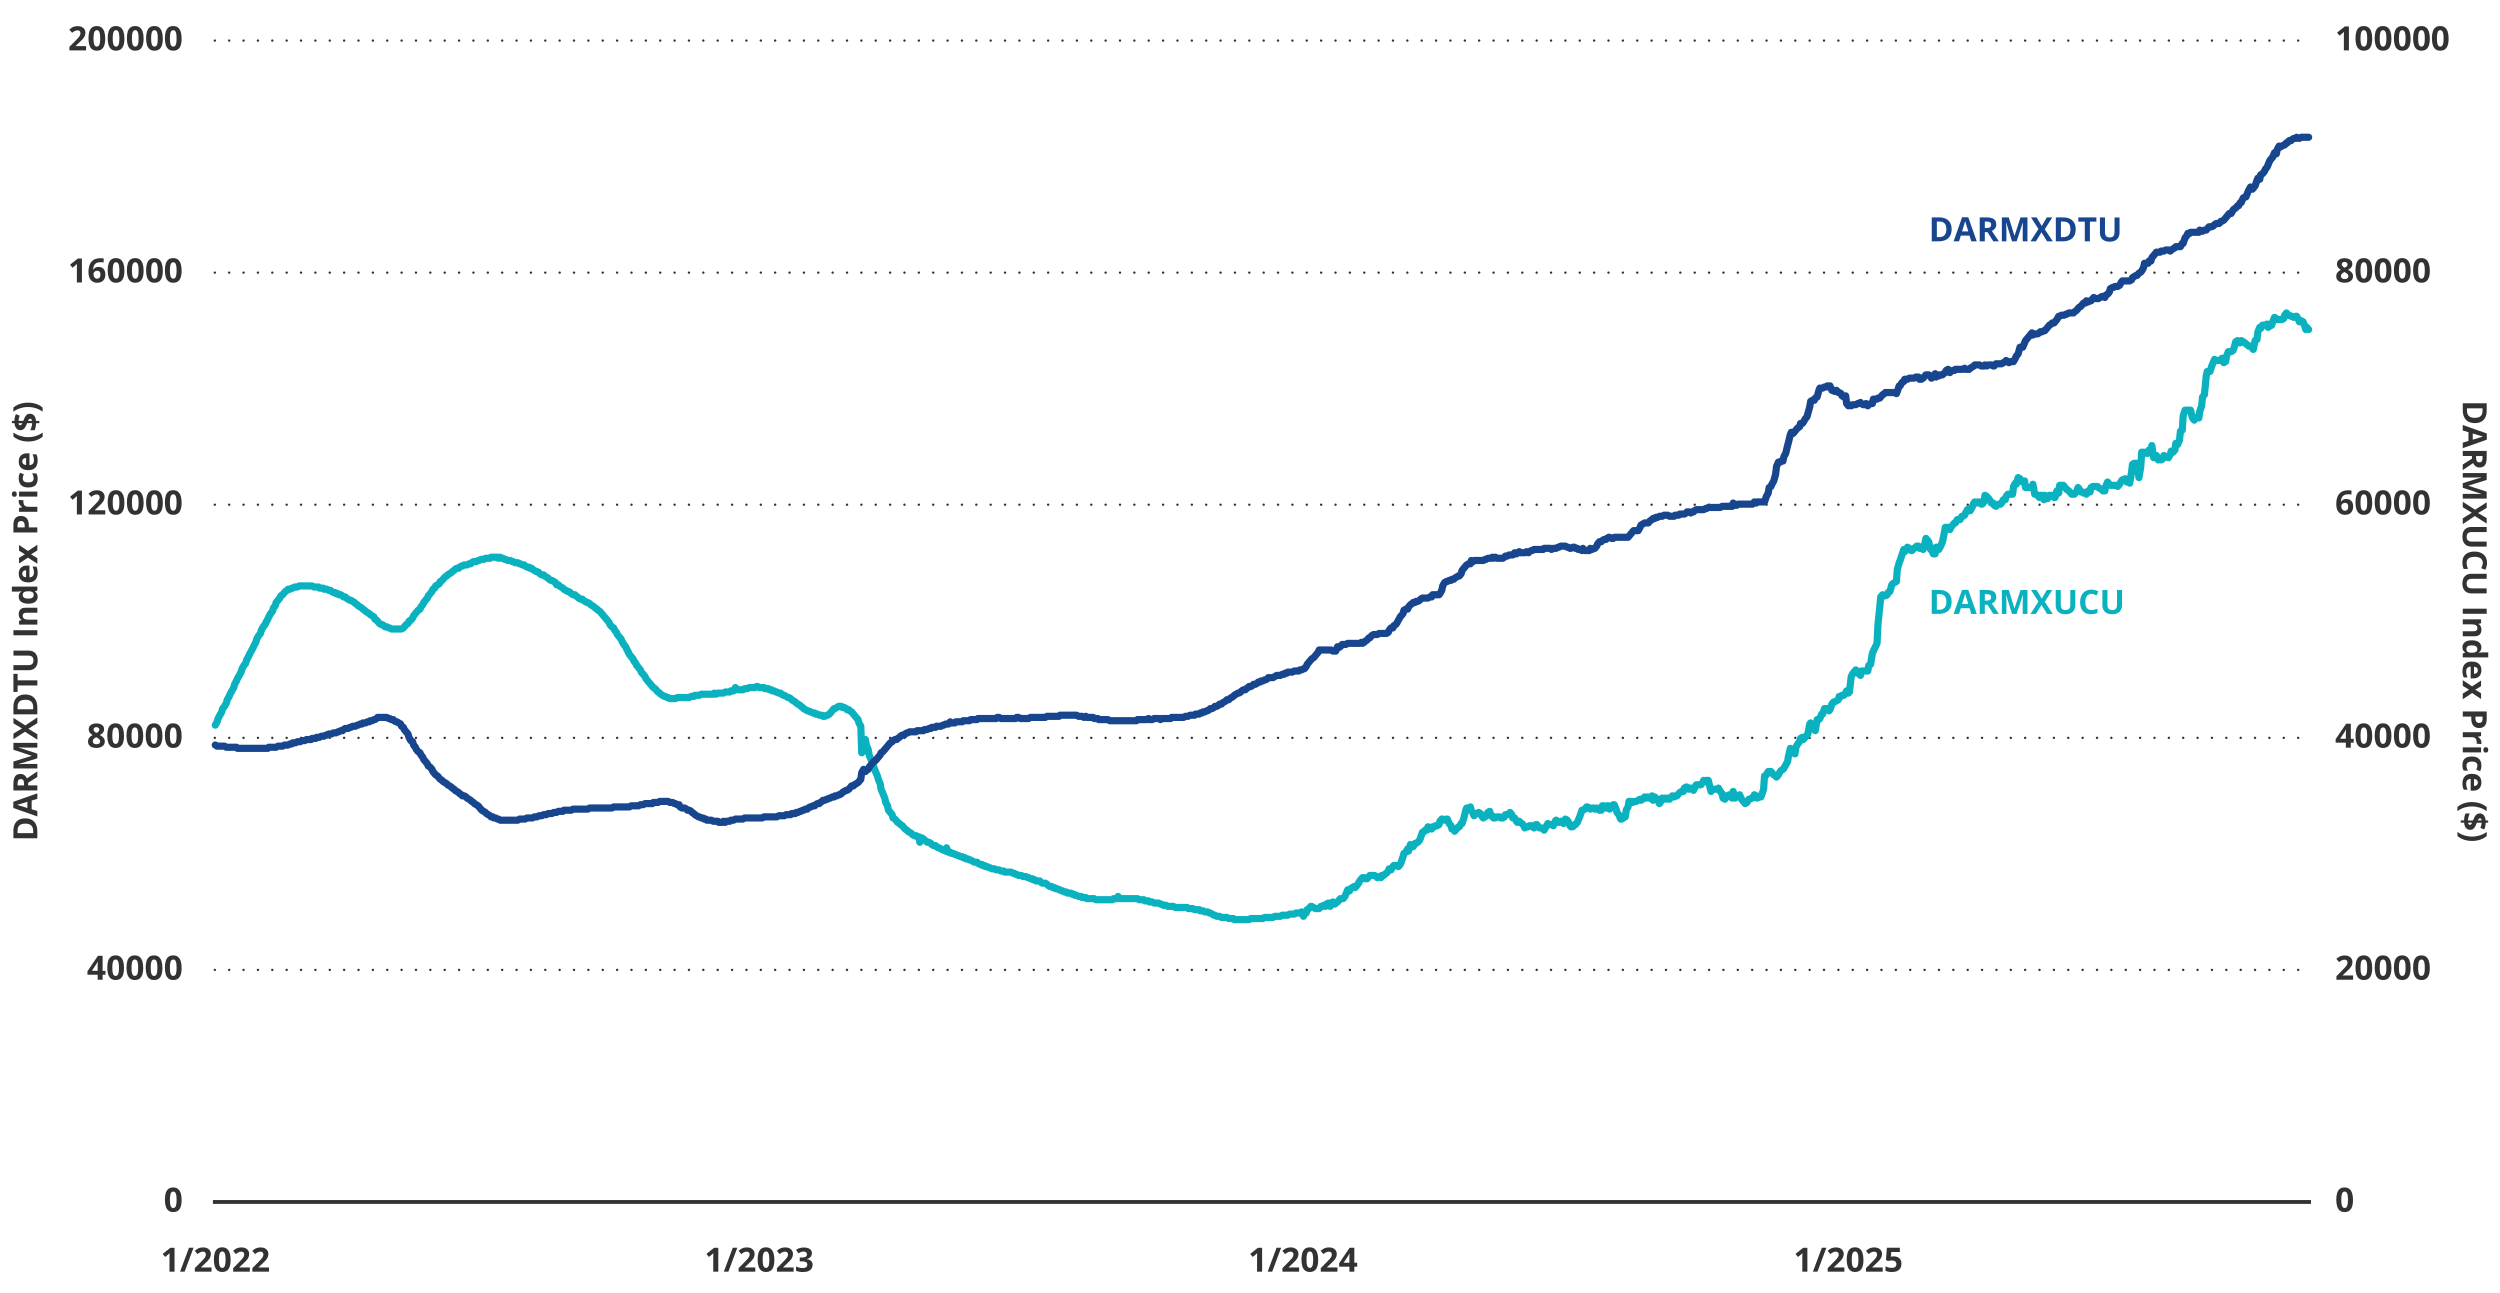 <?xml version="1.0" encoding="UTF-8"?><svg id="a" xmlns="http://www.w3.org/2000/svg" width="1044" height="540" viewBox="0 0 1044 540"><line x1="89.71" y1="405.03" x2="964.27" y2="405.03" fill="none" stroke="#323232" stroke-dasharray="0 6" stroke-linecap="round" stroke-linejoin="round"/><path d="M72.89,531.05h-2.11v-5.78c0-.16,0-.36,0-.59,0-.23.01-.48.02-.72,0-.25.02-.47.03-.67-.05.06-.15.16-.3.3-.15.14-.29.27-.43.39l-1.15.92-1.02-1.27,3.22-2.56h1.74v9.99Z" fill="#323232"/><path d="M80.82,521.05l-3.73,9.99h-1.89l3.73-9.99h1.89Z" fill="#323232"/><path d="M88.35,531.05h-6.99v-1.47l2.51-2.54c.51-.52.91-.95,1.22-1.3.31-.35.53-.67.67-.95s.21-.59.21-.92c0-.4-.11-.69-.33-.89-.22-.2-.52-.3-.89-.3-.39,0-.76.09-1.13.27s-.75.43-1.14.76l-1.15-1.36c.29-.25.59-.48.91-.7s.69-.4,1.12-.53c.43-.13.94-.2,1.53-.2.66,0,1.22.12,1.69.36s.83.56,1.09.97c.26.41.38.87.38,1.38,0,.55-.11,1.05-.33,1.51s-.54.91-.95,1.35-.92.94-1.51,1.48l-1.29,1.21v.1h4.35v1.78Z" fill="#323232"/><path d="M96.31,526.05c0,.81-.06,1.53-.19,2.16s-.33,1.17-.6,1.61-.64.78-1.08,1.01-.99.35-1.63.35c-.8,0-1.46-.2-1.98-.61-.52-.41-.9-1-1.14-1.76-.25-.77-.37-1.69-.37-2.76s.11-2,.34-2.77c.23-.77.59-1.36,1.1-1.77s1.19-.62,2.04-.62c.8,0,1.46.2,1.97.61.52.41.9,1,1.15,1.76.25.77.38,1.69.38,2.78ZM91.42,526.05c0,.76.04,1.4.13,1.9.08.51.23.89.43,1.15s.48.38.83.38.63-.13.83-.38c.2-.25.35-.63.43-1.14.09-.51.13-1.15.13-1.91s-.04-1.4-.13-1.91-.23-.89-.43-1.15c-.2-.26-.48-.39-.83-.39s-.63.13-.83.39c-.2.26-.34.64-.43,1.15s-.13,1.15-.13,1.91Z" fill="#323232"/><path d="M104.36,531.05h-6.99v-1.47l2.51-2.54c.51-.52.91-.95,1.22-1.3.31-.35.53-.67.67-.95s.21-.59.21-.92c0-.4-.11-.69-.33-.89-.22-.2-.52-.3-.89-.3-.39,0-.76.09-1.13.27s-.75.43-1.14.76l-1.15-1.36c.29-.25.59-.48.91-.7s.69-.4,1.12-.53c.43-.13.94-.2,1.53-.2.66,0,1.22.12,1.69.36s.83.56,1.09.97c.26.41.38.87.38,1.38,0,.55-.11,1.05-.33,1.51s-.54.91-.95,1.35-.92.94-1.51,1.48l-1.29,1.21v.1h4.35v1.78Z" fill="#323232"/><path d="M112.37,531.05h-6.99v-1.47l2.51-2.54c.51-.52.91-.95,1.22-1.3.31-.35.53-.67.67-.95s.21-.59.21-.92c0-.4-.11-.69-.33-.89-.22-.2-.52-.3-.89-.3-.39,0-.76.09-1.13.27s-.75.43-1.14.76l-1.15-1.36c.29-.25.59-.48.91-.7s.69-.4,1.12-.53c.43-.13.94-.2,1.53-.2.66,0,1.22.12,1.69.36s.83.56,1.09.97c.26.41.38.87.38,1.38,0,.55-.11,1.05-.33,1.51s-.54.91-.95,1.35-.92.94-1.51,1.48l-1.29,1.21v.1h4.35v1.78Z" fill="#323232"/><path d="M299.96,531.05h-2.11v-5.78c0-.16,0-.36,0-.59,0-.23.01-.48.02-.72,0-.25.02-.47.03-.67-.05.06-.15.16-.3.3-.15.14-.29.27-.43.39l-1.15.92-1.02-1.27,3.22-2.56h1.74v9.99Z" fill="#323232"/><path d="M307.9,521.05l-3.73,9.99h-1.89l3.73-9.99h1.89Z" fill="#323232"/><path d="M315.43,531.05h-6.99v-1.47l2.51-2.54c.51-.52.91-.95,1.22-1.3.31-.35.53-.67.67-.95s.21-.59.21-.92c0-.4-.11-.69-.33-.89-.22-.2-.52-.3-.89-.3-.39,0-.76.09-1.13.27s-.75.43-1.14.76l-1.15-1.36c.29-.25.59-.48.91-.7s.69-.4,1.12-.53c.43-.13.94-.2,1.53-.2.66,0,1.22.12,1.69.36s.83.56,1.09.97c.26.41.38.87.38,1.38,0,.55-.11,1.05-.33,1.51s-.54.91-.95,1.35-.92.94-1.51,1.48l-1.29,1.21v.1h4.35v1.78Z" fill="#323232"/><path d="M323.38,526.05c0,.81-.06,1.53-.19,2.16s-.33,1.17-.6,1.61-.64.78-1.08,1.01-.99.35-1.63.35c-.8,0-1.46-.2-1.98-.61-.52-.41-.9-1-1.14-1.76-.25-.77-.37-1.69-.37-2.76s.11-2,.34-2.77c.23-.77.59-1.36,1.1-1.77s1.19-.62,2.04-.62c.8,0,1.46.2,1.97.61.52.41.9,1,1.15,1.76.25.77.38,1.69.38,2.78ZM318.49,526.05c0,.76.04,1.4.13,1.9.08.51.23.89.43,1.15s.48.38.83.38.63-.13.83-.38c.2-.25.35-.63.43-1.14.09-.51.13-1.15.13-1.91s-.04-1.4-.13-1.91-.23-.89-.43-1.15c-.2-.26-.48-.39-.83-.39s-.63.13-.83.39c-.2.26-.34.64-.43,1.15s-.13,1.15-.13,1.91Z" fill="#323232"/><path d="M331.44,531.05h-6.99v-1.47l2.51-2.54c.51-.52.91-.95,1.22-1.3.31-.35.53-.67.67-.95s.21-.59.21-.92c0-.4-.11-.69-.33-.89-.22-.2-.52-.3-.89-.3-.39,0-.76.09-1.13.27s-.75.43-1.14.76l-1.15-1.36c.29-.25.59-.48.91-.7s.69-.4,1.12-.53c.43-.13.94-.2,1.53-.2.66,0,1.22.12,1.69.36s.83.56,1.09.97c.26.41.38.87.38,1.38,0,.55-.11,1.05-.33,1.51s-.54.91-.95,1.35-.92.94-1.51,1.48l-1.29,1.21v.1h4.35v1.78Z" fill="#323232"/><path d="M339.06,523.29c0,.46-.1.86-.29,1.2s-.45.61-.78.83-.69.37-1.1.47v.04c.8.1,1.41.35,1.83.74s.63.92.63,1.57c0,.58-.14,1.11-.43,1.57s-.72.82-1.32,1.09-1.36.4-2.29.4c-.55,0-1.07-.04-1.54-.13-.48-.09-.92-.22-1.34-.41v-1.8c.43.22.88.38,1.35.5.47.11.91.17,1.31.17.76,0,1.29-.13,1.59-.39.3-.26.45-.63.45-1.1,0-.28-.07-.51-.21-.7s-.39-.34-.73-.44-.83-.15-1.46-.15h-.76v-1.62h.77c.62,0,1.08-.06,1.4-.17.32-.12.54-.28.66-.48.12-.2.17-.43.17-.69,0-.36-.11-.63-.33-.83s-.58-.3-1.09-.3c-.32,0-.61.04-.87.12-.26.08-.5.17-.71.29-.21.11-.39.22-.55.32l-.98-1.46c.39-.28.85-.52,1.38-.7s1.15-.28,1.88-.28c1.03,0,1.85.21,2.45.62s.9,1,.9,1.76Z" fill="#323232"/><path d="M527.06,531.05h-2.11v-5.78c0-.16,0-.36,0-.59,0-.23.01-.48.02-.72,0-.25.02-.47.03-.67-.05.06-.15.16-.3.3-.15.14-.29.27-.43.39l-1.15.92-1.02-1.27,3.22-2.56h1.74v9.99Z" fill="#323232"/><path d="M535,521.05l-3.73,9.99h-1.89l3.73-9.99h1.89Z" fill="#323232"/><path d="M542.53,531.05h-6.99v-1.47l2.51-2.54c.51-.52.91-.95,1.22-1.3.31-.35.53-.67.67-.95s.21-.59.21-.92c0-.4-.11-.69-.33-.89-.22-.2-.52-.3-.89-.3-.39,0-.76.09-1.13.27s-.75.43-1.14.76l-1.15-1.36c.29-.25.59-.48.91-.7s.69-.4,1.12-.53c.43-.13.94-.2,1.53-.2.66,0,1.22.12,1.69.36s.83.56,1.09.97c.26.41.38.87.38,1.38,0,.55-.11,1.05-.33,1.51s-.54.91-.95,1.35-.92.94-1.51,1.48l-1.29,1.21v.1h4.35v1.78Z" fill="#323232"/><path d="M550.48,526.05c0,.81-.06,1.53-.19,2.16s-.33,1.17-.6,1.61-.64.78-1.08,1.01-.99.35-1.63.35c-.8,0-1.46-.2-1.98-.61-.52-.41-.9-1-1.14-1.76-.25-.77-.37-1.69-.37-2.76s.11-2,.34-2.77c.23-.77.59-1.36,1.1-1.77s1.19-.62,2.04-.62c.8,0,1.46.2,1.97.61.52.41.9,1,1.15,1.76.25.77.38,1.69.38,2.78ZM545.59,526.05c0,.76.04,1.4.13,1.9.08.51.23.89.43,1.15s.48.38.83.38.63-.13.83-.38c.2-.25.35-.63.43-1.14.09-.51.13-1.15.13-1.91s-.04-1.4-.13-1.91-.23-.89-.43-1.15c-.2-.26-.48-.39-.83-.39s-.63.13-.83.39c-.2.26-.34.64-.43,1.15s-.13,1.15-.13,1.91Z" fill="#323232"/><path d="M558.54,531.05h-6.99v-1.47l2.51-2.54c.51-.52.91-.95,1.22-1.3.31-.35.53-.67.67-.95s.21-.59.21-.92c0-.4-.11-.69-.33-.89-.22-.2-.52-.3-.89-.3-.39,0-.76.09-1.13.27s-.75.43-1.14.76l-1.15-1.36c.29-.25.59-.48.91-.7s.69-.4,1.12-.53c.43-.13.94-.2,1.53-.2.66,0,1.22.12,1.69.36s.83.56,1.09.97c.26.41.38.87.38,1.38,0,.55-.11,1.05-.33,1.51s-.54.91-.95,1.35-.92.94-1.51,1.48l-1.29,1.21v.1h4.35v1.78Z" fill="#323232"/><path d="M566.77,528.97h-1.2v2.07h-2.06v-2.07h-4.27v-1.47l4.38-6.45h1.95v6.28h1.2v1.64ZM563.5,527.33v-1.7c0-.16,0-.35.01-.57s.01-.44.02-.66.02-.41.03-.58c.01-.17.02-.29.02-.36h-.05c-.09.19-.18.37-.27.54-.1.18-.21.36-.33.55l-1.83,2.77h2.41Z" fill="#323232"/><path d="M754.76,531.05h-2.11v-5.78c0-.16,0-.36,0-.59,0-.23.01-.48.02-.72,0-.25.02-.47.03-.67-.05.06-.15.16-.3.3-.15.14-.29.27-.43.39l-1.15.92-1.02-1.27,3.22-2.56h1.74v9.99Z" fill="#323232"/><path d="M762.7,521.05l-3.73,9.99h-1.89l3.73-9.99h1.89Z" fill="#323232"/><path d="M770.23,531.05h-6.99v-1.47l2.51-2.54c.51-.52.91-.95,1.22-1.3.31-.35.53-.67.67-.95s.21-.59.21-.92c0-.4-.11-.69-.33-.89-.22-.2-.52-.3-.89-.3-.39,0-.76.09-1.13.27s-.75.43-1.14.76l-1.15-1.36c.29-.25.59-.48.91-.7s.69-.4,1.12-.53c.43-.13.94-.2,1.53-.2.66,0,1.22.12,1.69.36s.83.56,1.09.97c.26.41.38.87.38,1.38,0,.55-.11,1.05-.33,1.51s-.54.91-.95,1.35-.92.94-1.51,1.48l-1.29,1.21v.1h4.35v1.78Z" fill="#323232"/><path d="M778.18,526.05c0,.81-.06,1.53-.19,2.16s-.33,1.17-.6,1.61-.64.78-1.08,1.01-.99.35-1.63.35c-.8,0-1.46-.2-1.98-.61-.52-.41-.9-1-1.14-1.76-.25-.77-.37-1.69-.37-2.76s.11-2,.34-2.77c.23-.77.59-1.36,1.1-1.77s1.19-.62,2.04-.62c.8,0,1.46.2,1.97.61.52.41.9,1,1.15,1.76.25.77.38,1.69.38,2.78ZM773.29,526.05c0,.76.04,1.4.13,1.9.08.51.23.89.43,1.15s.48.38.83.38.63-.13.83-.38c.2-.25.35-.63.43-1.14.09-.51.13-1.15.13-1.91s-.04-1.4-.13-1.91-.23-.89-.43-1.15c-.2-.26-.48-.39-.83-.39s-.63.13-.83.39c-.2.26-.34.64-.43,1.15s-.13,1.15-.13,1.91Z" fill="#323232"/><path d="M786.24,531.05h-6.99v-1.47l2.51-2.54c.51-.52.91-.95,1.22-1.3.31-.35.53-.67.67-.95s.21-.59.21-.92c0-.4-.11-.69-.33-.89-.22-.2-.52-.3-.89-.3-.39,0-.76.09-1.13.27s-.75.43-1.14.76l-1.15-1.36c.29-.25.59-.48.91-.7s.69-.4,1.12-.53c.43-.13.94-.2,1.53-.2.66,0,1.22.12,1.69.36s.83.56,1.09.97c.26.41.38.87.38,1.38,0,.55-.11,1.05-.33,1.51s-.54.91-.95,1.35-.92.94-1.51,1.48l-1.29,1.21v.1h4.35v1.78Z" fill="#323232"/><path d="M790.89,524.66c.61,0,1.15.12,1.63.35s.85.57,1.12,1.03.41,1.01.41,1.67c0,.72-.15,1.34-.45,1.86-.3.52-.74.92-1.33,1.2s-1.33.42-2.2.42c-.52,0-1.02-.04-1.48-.13-.46-.09-.87-.22-1.21-.41v-1.83c.35.18.76.34,1.25.46.49.13.94.19,1.37.19s.77-.06,1.06-.17c.29-.11.5-.29.65-.52.15-.24.22-.54.22-.9,0-.49-.16-.86-.49-1.12s-.83-.39-1.51-.39c-.26,0-.53.03-.81.08s-.51.1-.7.15l-.84-.45.38-5.09h5.42v1.79h-3.57l-.18,1.96c.15-.03.32-.06.51-.1s.44-.05.77-.05Z" fill="#323232"/><line x1="89.71" y1="308.13" x2="964.27" y2="308.13" fill="none" stroke="#323232" stroke-dasharray="0 6" stroke-linecap="round" stroke-linejoin="round"/><line x1="89.71" y1="210.76" x2="964.27" y2="210.76" fill="none" stroke="#323232" stroke-dasharray="0 6" stroke-linecap="round" stroke-linejoin="round"/><line x1="89.71" y1="113.85" x2="964.27" y2="113.85" fill="none" stroke="#323232" stroke-dasharray="0 6" stroke-linecap="round" stroke-linejoin="round"/><line x1="89.71" y1="16.94" x2="964.27" y2="16.94" fill="none" stroke="#323232" stroke-dasharray="0 6" stroke-linecap="round" stroke-linejoin="round"/><line x1="89.71" y1="501.94" x2="964.27" y2="501.94" fill="none" stroke="#323232" stroke-linecap="square" stroke-width="1.6"/><polyline points="89.9 302.82 90.67 301.43 91.05 300.05 91.82 298.67 92.59 297.28 92.98 295.9 93.75 294.97 94.52 293.59 94.9 292.21 95.68 290.82 96.06 289.9 96.83 288.51 97.6 287.13 97.99 285.74 98.76 284.36 99.14 283.44 99.91 282.05 100.68 280.67 101.07 279.28 101.84 277.9 102.61 276.98 102.99 275.59 103.76 274.21 104.15 273.29 104.92 271.9 105.69 270.52 106.07 269.59 106.84 268.21 107.23 266.83 108 265.44 108.77 264.52 109.15 263.13 109.92 261.75 110.69 260.83 111.08 259.9 111.85 258.52 112.23 257.6 113 256.21 113.77 255.29 114.16 253.9 114.93 252.98 115.32 251.6 116.09 250.67 116.86 249.75 117.24 248.83 118.01 248.37 118.78 247.44 119.17 246.98 119.94 246.52 120.32 246.06 121.09 246.06 121.86 245.6 122.25 245.6 123.02 245.14 123.4 245.14 124.17 245.14 124.94 244.68 125.33 244.68 126.1 244.68 126.87 244.68 127.25 244.68 128.02 244.68 128.41 244.68 129.18 244.68 129.95 244.68 130.33 244.68 131.1 245.14 131.87 245.14 132.26 245.14 133.03 245.14 133.41 245.6 134.19 245.6 134.96 245.6 135.34 246.06 136.11 246.06 136.5 246.06 137.27 246.52 138.04 246.52 138.42 246.98 139.19 247.44 139.96 247.44 140.35 247.91 141.12 247.91 141.5 248.37 142.27 248.37 143.04 248.83 143.43 249.29 144.2 249.29 144.58 249.75 145.35 250.21 146.12 250.67 146.51 250.67 147.28 251.14 148.05 251.6 148.43 252.06 149.2 252.52 149.59 252.98 150.36 253.44 151.13 253.9 151.51 254.37 152.28 254.83 152.67 255.29 153.44 255.75 154.21 256.21 154.6 256.67 155.37 257.13 156.14 257.6 156.52 258.52 157.29 258.98 157.68 259.44 158.45 260.36 159.22 260.83 159.6 260.83 160.37 261.29 160.76 261.75 161.53 261.75 162.3 262.21 162.68 262.21 163.45 262.67 164.22 262.67 164.61 262.67 165.38 262.67 165.76 262.67 166.53 262.67 167.3 262.67 167.69 262.67 168.46 262.21 168.84 261.75 169.61 260.83 170.38 260.36 170.77 259.44 171.54 258.98 172.31 258.06 172.7 257.13 173.47 256.21 173.85 255.75 174.62 254.83 175.39 254.37 175.78 253.44 176.55 252.52 176.93 251.6 177.7 250.67 178.47 249.75 178.86 248.83 179.63 247.91 180.4 246.98 180.78 246.06 181.55 245.6 181.94 244.68 182.71 244.21 183.48 243.75 183.86 242.83 184.63 242.37 185.02 241.91 185.79 240.98 186.56 240.52 186.94 240.06 187.71 239.6 188.48 239.14 188.87 238.68 189.64 238.21 190.02 237.75 190.79 237.29 191.57 237.29 191.95 236.83 192.72 236.37 193.11 236.37 193.88 235.91 194.65 235.91 195.03 235.91 195.8 235.45 196.57 235.45 196.96 234.98 197.73 234.52 198.11 234.52 198.88 234.52 199.65 234.06 200.04 234.06 200.81 233.6 201.19 233.6 201.96 233.6 202.73 233.14 203.12 233.14 203.89 233.14 204.66 233.14 205.04 232.68 205.81 232.68 206.2 232.68 206.97 232.68 207.74 232.68 208.12 233.14 208.89 232.68 209.28 233.14 210.05 233.14 210.82 233.6 211.21 233.6 211.98 234.06 212.75 234.06 213.13 234.06 213.9 234.52 214.29 234.52 215.06 234.98 215.83 234.98 216.21 234.98 216.98 235.45 217.37 235.45 218.14 235.91 218.91 235.91 219.29 236.37 220.06 236.83 220.83 236.83 221.22 237.29 221.99 237.29 222.37 237.75 223.14 238.21 223.91 238.68 224.3 238.68 225.07 239.14 225.45 239.6 226.22 240.06 226.99 240.06 227.38 240.52 228.15 240.98 228.92 241.44 229.3 241.91 230.08 242.37 230.46 242.37 231.23 242.83 232 243.29 232.39 244.21 233.16 244.21 233.54 244.68 234.31 245.14 235.08 245.6 235.47 246.06 236.24 246.52 237.01 246.98 237.39 246.98 238.16 247.44 238.55 247.91 239.32 248.37 240.09 248.37 240.47 248.83 241.24 249.29 241.63 249.75 242.4 250.21 243.17 250.21 243.55 250.67 244.32 251.14 245.09 251.6 245.48 251.6 246.25 252.06 246.63 252.52 247.4 252.98 248.17 253.44 248.56 253.9 249.33 254.37 249.72 254.83 250.49 255.29 251.26 256.21 251.64 256.67 252.41 257.6 253.18 258.52 253.57 258.98 254.34 259.9 254.72 260.83 255.49 261.75 256.26 262.21 256.65 263.13 257.42 264.06 257.8 264.98 258.57 265.9 259.34 266.83 259.73 267.75 260.5 269.13 261.27 270.06 261.65 270.98 262.42 272.36 262.81 273.29 263.58 274.21 264.35 275.13 264.73 276.05 265.5 276.98 265.89 277.9 266.66 278.82 267.43 279.75 267.81 280.67 268.59 281.59 269.36 282.51 269.74 283.44 270.51 284.36 270.9 284.82 271.67 285.74 272.44 286.67 272.82 287.13 273.59 287.59 273.98 288.05 274.75 288.98 275.52 289.44 275.9 289.9 276.67 290.36 277.44 290.82 277.83 290.82 278.6 291.28 278.98 291.28 279.75 291.74 280.52 291.74 280.91 291.74 281.68 291.74 282.06 291.74 282.83 291.28 283.6 291.28 283.99 291.28 284.76 291.28 285.53 291.28 285.91 291.28 286.68 291.28 287.07 291.28 287.84 291.28 288.61 290.82 289 290.82 289.77 290.82 290.15 290.36 290.92 290.36 291.69 290.36 292.08 290.36 292.85 289.9 293.62 289.9 294 289.9 294.77 289.9 295.16 289.9 295.93 289.9 296.7 289.9 297.08 289.9 297.85 289.9 298.24 289.44 299.01 289.9 299.78 289.44 300.16 289.44 300.93 289.44 301.7 289.44 302.09 289.44 302.86 288.98 303.24 288.98 304.01 288.98 304.78 288.98 305.17 288.51 305.94 288.51 306.32 288.51 307.1 287.13 307.87 288.05 308.25 288.05 309.02 288.05 309.79 288.05 310.18 288.05 310.95 287.59 311.33 287.59 312.1 287.59 312.87 287.13 313.26 287.13 314.03 287.13 314.41 287.13 315.18 287.13 315.95 286.67 316.34 286.67 317.11 287.13 317.88 287.13 318.26 287.13 319.03 287.13 319.42 287.59 320.19 287.59 320.96 287.59 321.34 288.05 322.11 288.05 322.5 288.51 323.27 288.51 324.04 288.98 324.42 288.98 325.19 289.44 325.97 289.44 326.35 289.9 327.12 290.36 327.51 290.36 328.28 290.82 329.05 291.28 329.43 291.28 330.2 291.74 330.59 292.21 331.36 292.67 332.13 293.13 332.51 293.59 333.28 294.05 334.05 294.51 334.44 294.97 335.21 295.44 335.59 295.9 336.36 296.36 337.13 296.82 337.52 296.82 338.29 297.28 338.67 297.28 339.44 297.74 340.21 297.74 340.6 298.2 341.37 298.2 342.14 298.67 342.52 298.67 343.29 298.67 343.68 299.13 344.45 299.13 345.22 298.67 345.61 298.67 346.38 298.2 346.76 297.74 347.53 296.82 348.3 295.9 348.69 295.9 349.46 295.44 350.23 294.97 350.61 294.97 351.38 294.97 351.77 295.44 352.54 295.44 353.31 295.9 353.69 296.36 354.46 296.36 354.85 296.82 355.62 297.28 356.39 298.2 356.77 298.67 357.54 299.59 358.31 300.51 358.7 301.9 359.47 303.28 359.85 314.36 360.62 313.43 361.39 308.82 361.78 311.13 362.55 312.97 362.93 315.28 363.7 317.12 364.48 318.51 364.86 320.35 365.63 322.2 366.4 324.05 366.79 325.43 367.56 327.28 367.94 329.58 368.71 331.43 369.48 333.28 369.87 335.12 370.64 336.51 371.02 338.35 371.79 339.27 372.56 340.2 372.95 341.58 373.72 342.04 374.49 342.97 374.87 343.43 375.64 343.89 376.03 344.35 376.8 344.81 377.57 345.74 377.95 346.2 378.72 346.66 379.11 347.12 379.88 347.58 380.65 348.04 381.03 348.5 381.8 348.97 382.57 348.97 382.96 349.43 383.73 349.43 384.12 351.73 384.89 349.89 385.66 350.35 386.04 350.81 386.81 351.27 387.2 351.73 387.97 351.73 388.74 352.2 389.12 352.66 389.89 353.12 390.66 353.12 391.05 353.58 391.82 354.04 392.2 354.04 392.97 354.5 393.74 354.96 394.13 354.96 394.9 355.43 395.28 354.04 396.05 355.89 396.82 355.89 397.21 356.35 397.98 356.35 398.75 356.81 399.13 356.81 399.9 357.27 400.29 357.27 401.06 357.73 401.83 357.73 402.21 358.19 402.99 358.19 403.37 358.66 404.14 358.66 404.91 359.12 405.3 359.12 406.07 359.58 406.84 360.04 407.22 360.04 407.99 360.04 408.38 360.5 409.15 360.96 409.92 360.96 410.3 361.42 411.07 361.42 411.46 361.89 412.23 361.89 413 362.35 413.38 362.35 414.15 362.81 414.92 362.81 415.31 362.81 416.08 363.27 416.46 363.27 417.23 363.27 418 363.73 418.39 363.73 419.16 363.73 419.54 364.19 420.31 364.19 421.08 364.19 421.47 364.19 422.24 364.19 423.01 364.65 423.4 364.65 424.17 365.12 424.55 365.12 425.32 365.58 426.09 365.58 426.48 365.58 427.25 366.04 427.63 366.04 428.4 366.04 429.17 366.5 429.56 366.5 430.33 366.96 431.1 366.96 431.48 367.42 432.25 367.42 432.64 367.89 433.41 367.89 434.18 367.89 434.56 368.35 435.33 368.81 435.72 368.81 436.49 368.81 437.26 369.27 437.64 369.73 438.41 370.19 439.18 370.19 439.57 370.65 440.34 370.65 440.72 371.12 441.5 371.12 442.27 371.58 442.65 371.58 443.42 372.04 443.81 372.04 444.58 372.5 445.35 372.5 445.73 372.96 446.5 372.96 447.27 372.96 447.66 373.42 448.43 373.42 448.81 373.88 449.58 373.88 450.35 374.35 450.74 374.35 451.51 374.35 451.89 374.81 452.66 374.81 453.43 374.81 453.82 375.27 454.59 375.27 455.36 375.27 455.74 375.27 456.51 375.27 456.9 375.27 457.67 375.73 458.44 375.73 458.82 375.73 459.59 375.73 459.98 375.73 460.75 375.73 461.52 375.73 461.91 375.73 462.68 375.73 463.45 375.73 463.83 375.73 464.6 375.73 464.99 375.27 465.76 375.27 466.53 375.27 466.91 374.35 467.68 375.27 468.07 375.27 468.84 375.27 469.61 375.27 469.99 375.27 470.76 375.27 471.53 375.27 471.92 375.27 472.69 375.27 473.07 375.27 473.84 375.27 474.61 375.27 475 375.27 475.77 375.73 476.15 375.73 476.92 375.73 477.69 375.73 478.08 376.19 478.85 376.19 479.62 376.19 480.01 376.65 480.78 376.65 481.16 376.65 481.93 377.11 482.7 377.11 483.09 377.11 483.86 377.11 484.63 377.58 485.01 377.58 485.78 378.04 486.17 378.04 486.94 378.04 487.71 378.5 488.09 378.5 488.86 378.5 489.25 378.5 490.02 378.5 490.79 378.96 491.17 378.96 491.94 378.96 492.71 378.96 493.1 378.96 493.87 378.96 494.25 378.96 495.02 378.96 495.79 378.96 496.18 379.42 496.95 379.42 497.33 379.42 498.1 379.42 498.88 379.88 499.26 379.88 500.03 379.88 500.8 379.88 501.19 380.34 501.96 380.34 502.34 380.34 503.11 380.81 503.88 380.81 504.27 380.81 505.04 381.27 505.42 381.27 506.19 381.73 506.96 382.19 507.35 382.19 508.12 382.65 508.89 382.65 509.27 382.65 510.04 383.11 510.43 383.11 511.2 383.11 511.97 383.11 512.35 383.11 513.12 383.57 513.51 383.57 514.28 383.57 515.05 383.57 515.43 384.04 516.2 384.04 516.97 384.04 517.36 384.04 518.13 384.04 518.52 384.04 519.29 384.04 520.06 384.04 520.44 384.04 521.21 384.04 521.6 384.04 522.37 383.57 523.14 383.57 523.52 383.57 524.29 383.57 525.06 383.57 525.45 383.57 526.22 383.57 526.6 383.57 527.37 383.57 528.14 383.11 528.53 383.11 529.3 383.11 529.68 383.11 530.45 383.11 531.22 383.11 531.61 383.11 532.38 382.65 533.15 382.65 533.53 382.65 534.3 382.65 534.69 382.65 535.46 382.19 536.23 382.19 536.62 382.19 537.39 382.19 537.77 382.19 538.54 381.73 539.31 381.73 539.7 381.73 540.47 381.73 541.24 381.27 541.62 381.27 542.39 381.27 542.78 381.27 543.55 380.81 544.32 382.65 544.7 381.73 545.47 381.27 545.86 379.88 546.63 379.42 547.4 378.5 547.78 378.5 548.55 378.96 549.32 379.42 549.71 379.42 550.48 379.42 550.86 379.42 551.63 378.5 552.4 378.5 552.79 378.04 553.56 378.5 553.94 377.58 554.71 377.11 555.48 378.5 555.87 377.11 556.64 376.65 557.41 377.58 557.8 377.11 558.57 376.65 558.95 376.19 559.72 375.27 560.49 375.27 560.88 375.27 561.65 374.35 562.03 373.42 562.8 371.58 563.57 372.04 563.96 371.12 564.73 370.65 565.5 370.19 565.88 370.65 566.65 369.73 567.04 369.27 567.81 367.89 568.58 366.96 568.96 366.5 569.73 366.5 570.12 366.96 570.89 366.96 571.66 366.04 572.04 365.58 572.81 365.58 573.58 365.58 573.97 365.58 574.74 366.04 575.13 366.5 575.9 366.04 576.67 366.5 577.05 365.58 577.82 365.58 578.21 365.12 578.98 364.65 579.75 363.73 580.13 362.81 580.9 363.27 581.67 361.89 582.06 361.42 582.83 361.42 583.21 361.42 583.98 361.89 584.75 360.96 585.14 360.04 585.91 357.73 586.29 356.35 587.06 355.89 587.83 354.5 588.22 355.43 588.99 352.66 589.76 353.58 590.14 353.58 590.91 352.2 591.3 352.2 592.07 351.73 592.84 350.81 593.22 349.89 593.99 347.58 594.38 347.58 595.15 346.66 595.92 346.66 596.31 345.27 597.08 345.74 597.85 346.2 598.23 345.27 599 345.27 599.39 344.81 600.16 344.81 600.93 344.35 601.31 342.97 602.08 342.04 602.47 342.04 603.24 342.5 604.01 342.04 604.39 342.04 605.16 343.89 605.93 344.81 606.32 346.2 607.09 346.2 607.47 347.12 608.24 346.2 609.01 345.27 609.4 345.27 610.17 343.89 610.55 343.89 611.32 341.58 612.09 338.35 612.48 337.43 613.25 337.43 614.02 336.97 614.41 338.35 615.18 339.74 615.56 340.66 616.33 339.74 617.1 339.74 617.49 339.27 618.26 339.74 618.64 340.66 619.41 341.58 620.18 341.12 620.57 340.66 621.34 339.27 622.11 338.81 622.49 340.66 623.26 340.66 623.65 341.58 624.42 341.58 625.19 341.12 625.57 341.12 626.34 341.12 626.73 341.58 627.5 341.58 628.27 341.12 628.65 340.2 629.42 340.2 630.19 339.74 630.58 339.27 631.35 340.2 631.73 341.58 632.51 341.58 633.28 342.97 633.66 343.43 634.43 342.97 634.82 343.43 635.59 343.89 636.36 344.81 636.74 345.74 637.51 345.27 638.28 345.27 638.67 344.81 639.44 344.81 639.82 344.81 640.59 345.74 641.36 344.35 641.75 344.35 642.52 345.27 642.9 345.74 643.67 345.74 644.44 346.2 644.83 346.66 645.6 345.27 646.37 343.89 646.75 344.35 647.52 344.35 647.91 344.35 648.68 344.81 649.45 342.97 649.83 342.5 650.6 343.43 650.99 343.43 651.76 342.97 652.53 342.97 652.92 343.89 653.69 342.04 654.46 342.5 654.84 342.97 655.61 344.81 656 345.27 656.77 345.27 657.54 344.35 657.92 344.35 658.69 343.43 659.08 342.5 659.85 340.66 660.62 338.35 661 338.35 661.77 337.89 662.54 336.97 662.93 336.97 663.7 337.43 664.08 337.89 664.85 337.43 665.62 337.43 666.01 337.89 666.78 337.43 667.16 337.89 667.93 338.35 668.7 338.35 669.09 336.51 669.86 336.51 670.63 337.43 671.02 336.51 671.79 336.51 672.17 337.89 672.94 336.97 673.71 336.04 674.1 336.04 674.87 337.89 675.25 339.27 676.02 340.2 676.79 342.04 677.18 342.04 677.95 341.58 678.72 341.12 679.1 338.35 679.87 336.97 680.26 334.66 681.03 334.66 681.8 335.12 682.18 334.66 682.95 334.66 683.34 334.66 684.11 334.2 684.88 333.74 685.26 334.2 686.03 333.74 686.8 332.81 687.19 333.28 687.96 332.81 688.34 333.28 689.11 333.28 689.89 332.35 690.27 334.2 691.04 332.81 691.43 333.28 692.2 333.74 692.97 335.58 693.35 335.12 694.12 333.28 694.89 333.74 695.28 333.28 696.05 333.74 696.43 333.28 697.2 333.74 697.97 332.81 698.36 332.35 699.13 332.81 699.51 332.35 700.28 332.35 701.05 331.43 701.44 330.97 702.21 330.51 702.98 330.51 703.36 329.12 704.13 328.66 704.52 328.66 705.29 329.58 706.06 329.12 706.44 329.12 707.21 330.05 707.6 329.12 708.37 327.74 709.14 327.74 709.53 327.74 710.3 327.74 711.07 326.82 711.45 325.89 712.22 326.35 712.61 325.89 713.38 325.89 714.15 329.12 714.53 330.51 715.3 329.58 715.69 329.58 716.46 329.58 717.23 329.58 717.61 329.12 718.38 330.51 719.15 331.43 719.54 333.28 720.31 333.74 720.69 332.35 721.46 332.35 722.23 331.89 722.62 332.81 723.39 333.28 723.77 330.51 724.54 333.28 725.31 332.35 725.7 332.35 726.47 331.89 727.24 333.74 727.62 334.2 728.4 335.12 728.78 335.58 729.55 335.12 730.32 333.74 730.71 333.74 731.48 333.28 731.86 333.28 732.63 331.89 733.4 332.35 733.79 333.28 734.56 332.81 735.33 332.81 735.71 331.89 736.48 329.58 736.87 324.05 737.64 323.59 738.41 322.2 738.79 322.2 739.56 322.2 739.95 322.66 740.72 323.59 741.49 324.05 741.87 324.51 742.64 323.59 743.41 322.2 743.8 321.74 744.57 321.28 744.95 320.82 745.72 319.43 746.49 318.05 746.88 315.74 747.65 312.51 748.04 312.97 748.81 314.36 749.58 314.82 749.96 312.05 750.73 310.66 751.5 309.74 751.89 308.36 752.66 307.9 753.04 308.82 753.81 307.9 754.58 306.97 754.97 306.51 755.74 302.36 756.12 301.9 756.89 302.82 757.66 304.2 758.05 305.13 758.82 300.51 759.59 300.51 759.97 300.05 760.74 298.2 761.13 298.2 761.9 295.9 762.67 295.9 763.05 295.9 763.82 296.82 764.21 296.36 764.98 294.05 765.75 293.13 766.13 293.13 766.91 292.67 767.68 292.21 768.06 290.82 768.83 290.82 769.22 290.36 769.99 290.36 770.76 289.44 771.14 288.51 771.91 289.44 772.3 288.98 773.07 282.51 773.84 281.13 774.22 280.67 774.99 279.75 775.76 281.13 776.15 281.13 776.92 282.05 777.3 280.21 778.07 280.21 778.84 280.21 779.23 280.21 780 280.21 780.38 277.9 781.15 277.44 781.92 272.82 782.31 271.9 783.85 268.67 784.23 260.83 785 253.44 785.39 249.29 786.16 248.37 786.93 248.83 787.32 248.83 788.09 248.37 788.47 247.44 789.24 246.98 790.01 244.21 790.4 243.75 791.17 243.29 791.94 242.83 792.32 237.75 793.09 234.98 793.48 234.06 794.25 231.75 795.02 229.45 795.4 230.37 796.17 229.45 796.56 228.52 797.33 228.99 798.1 229.91 798.48 229.91 799.25 228.99 800.02 228.52 800.41 228.06 801.18 228.06 801.56 228.99 802.33 228.99 803.1 229.45 803.49 228.52 804.26 224.83 804.64 225.29 805.42 226.22 806.19 229.45 806.57 229.45 807.34 231.29 808.11 231.29 808.5 228.52 809.27 228.52 809.65 229.45 810.42 228.06 811.19 226.22 811.58 224.37 812.35 220.22 812.73 220.22 813.5 220.22 814.27 221.14 814.66 220.22 815.43 219.29 816.2 218.37 816.58 218.37 817.35 216.99 817.74 216.99 818.51 216.99 819.28 215.6 819.66 215.6 820.43 215.14 820.82 214.22 821.59 212.83 822.36 212.37 822.74 213.3 823.51 211.91 824.28 210.07 824.67 209.6 825.44 210.07 825.83 209.6 826.6 209.6 827.37 210.53 827.75 210.53 828.52 209.6 828.91 206.84 829.68 207.3 830.45 208.22 830.83 208.68 831.6 210.07 832.37 210.07 832.76 210.99 833.53 211.45 833.91 210.99 834.68 210.53 835.45 210.53 835.84 210.07 836.61 208.68 837.38 208.68 837.76 207.3 838.53 206.37 838.92 206.37 839.69 206.37 840.46 206.37 840.84 203.14 841.61 201.76 842 202.22 842.77 199.45 843.54 199.91 843.93 200.84 844.7 201.3 845.47 200.84 845.85 203.6 846.62 203.6 847.01 203.6 847.78 203.6 848.55 203.6 848.93 202.22 849.7 206.37 850.09 206.37 850.86 206.84 851.63 207.76 852.01 206.84 852.78 206.84 853.55 208.68 853.94 206.84 854.71 207.76 855.09 208.22 855.86 206.84 856.63 206.84 857.02 206.84 857.79 207.76 858.17 207.76 858.94 204.99 859.71 205.91 860.1 202.68 860.87 202.68 861.64 202.68 862.02 203.14 862.8 204.07 863.18 204.53 863.95 204.99 864.72 205.91 865.11 206.37 865.88 206.37 866.26 206.37 867.03 205.45 867.8 203.6 868.19 204.07 868.96 205.45 869.73 205.45 870.11 205.91 870.88 205.91 871.27 206.37 872.04 204.99 872.81 205.45 873.19 203.6 873.96 203.14 874.35 203.14 875.12 203.14 875.89 203.14 876.27 203.6 877.04 204.07 877.81 204.53 878.2 204.99 878.97 204.99 879.35 203.14 880.12 201.3 880.89 202.22 881.28 202.68 882.05 202.68 882.44 202.68 883.21 202.68 883.98 202.68 884.36 203.14 885.13 202.22 885.9 200.84 886.29 200.37 887.06 200.37 887.44 199.91 888.21 201.3 888.98 201.3 889.37 201.76 890.14 197.14 890.52 193.91 891.29 193.45 892.06 193.45 892.45 194.38 893.22 199.45 893.99 194.84 894.37 188.84 895.14 188.84 895.53 188.84 896.3 189.3 897.07 189.3 897.45 187.92 898.22 188.38 898.61 186.07 899.38 191.15 900.15 190.22 900.53 190.22 901.31 192.07 902.08 191.61 902.46 192.07 903.23 191.61 903.62 190.22 904.39 190.68 905.16 190.68 905.54 191.15 906.31 189.76 906.7 188.38 907.47 188.84 908.24 187.92 908.62 185.15 909.39 185.61 910.16 183.76 910.55 180.07 911.32 179.61 911.7 173.61 912.47 171.3 913.24 171.3 913.63 171.3 914.4 171.3 914.78 171.3 915.55 174.53 916.32 175.46 916.71 174.53 917.48 174.07 918.25 174.53 918.63 171.76 919.4 169.46 919.79 165.77 920.56 164.84 921.33 157 921.72 155.15 922.49 155.15 922.87 155.15 923.64 152.84 924.41 151 924.8 150.08 925.57 150.54 926.34 150.54 926.72 150.54 927.49 150.54 927.88 149.61 928.65 151.46 929.42 151 929.8 148.69 930.57 146.85 930.96 146.85 931.73 146.85 932.5 146.38 932.88 145.46 933.65 142.69 934.42 142.23 934.81 143.15 935.58 143.15 935.96 142.23 936.73 142.69 937.5 143.15 937.89 143.61 938.66 144.08 939.04 144.54 939.82 144.54 940.59 145.46 940.97 145.92 941.74 142.23 942.51 141.77 942.9 138.54 943.67 136.69 944.05 137.15 944.82 135.77 945.59 135.77 945.98 135.77 946.75 135.31 947.13 136.69 947.9 136.23 948.67 135.77 949.06 134.39 949.83 132.54 950.6 133 950.98 133.46 951.75 133.46 952.14 133.46 952.91 133.46 953.68 133 954.06 131.62 954.83 130.69 955.22 131.62 955.99 131.62 956.76 132.08 957.14 132.08 957.91 132.54 958.69 132.08 959.07 132.08 959.84 133.46 960.23 134.39 961 133.92 961.77 134.39 962.15 135.31 962.92 137.62 963.31 136.69 964.08 137.62" fill="none" stroke="#0ab2bf" stroke-linecap="round" stroke-linejoin="round" stroke-width="3"/><path d="M815,95.69c0,1.13-.22,2.07-.65,2.82s-1.05,1.32-1.87,1.7-1.8.57-2.95.57h-2.83v-9.99h3.14c1.05,0,1.96.19,2.73.56s1.37.92,1.79,1.65.64,1.63.64,2.7ZM812.8,95.74c0-.74-.11-1.35-.32-1.82s-.54-.83-.96-1.06-.94-.34-1.56-.34h-1.13v6.51h.91c1.03,0,1.8-.28,2.31-.83s.76-1.37.76-2.46Z" fill="#17468f"/><path d="M823.19,100.78l-.72-2.38h-3.64l-.72,2.38h-2.28l3.53-10.04h2.59l3.54,10.04h-2.28ZM821.96,96.63l-.72-2.32c-.05-.15-.11-.35-.18-.6s-.15-.49-.23-.75-.14-.47-.18-.66c-.05.19-.11.42-.19.69s-.16.54-.23.78-.13.42-.16.53l-.72,2.32h2.6Z" fill="#17468f"/><path d="M829.65,90.79c.91,0,1.66.11,2.25.33s1.03.55,1.32.99.43,1,.43,1.67c0,.46-.09.85-.26,1.2s-.4.63-.68.87-.59.43-.92.58l2.94,4.35h-2.35l-2.39-3.83h-1.13v3.83h-2.12v-9.99h2.91ZM829.5,92.52h-.64v2.7h.68c.7,0,1.2-.12,1.51-.35s.45-.58.45-1.04-.16-.81-.49-1.01-.83-.3-1.51-.3Z" fill="#17468f"/><path d="M840.21,100.78l-2.41-7.84h-.06c0,.19.02.47.04.84s.04.78.06,1.2.03.81.03,1.15v4.65h-1.89v-9.99h2.88l2.37,7.64h.04l2.51-7.64h2.88v9.99h-1.98v-4.73c0-.31,0-.68.02-1.09s.03-.8.04-1.17.03-.65.04-.84h-.06l-2.58,7.83h-1.94Z" fill="#17468f"/><path d="M857.26,100.78h-2.42l-2.32-3.78-2.32,3.78h-2.27l3.32-5.15-3.1-4.84h2.34l2.15,3.6,2.11-3.6h2.28l-3.14,4.96,3.38,5.04Z" fill="#17468f"/><path d="M866.81,95.69c0,1.13-.22,2.07-.65,2.82s-1.05,1.32-1.87,1.7-1.8.57-2.95.57h-2.83v-9.99h3.14c1.05,0,1.96.19,2.73.56s1.37.92,1.79,1.65.64,1.63.64,2.7ZM864.61,95.74c0-.74-.11-1.35-.32-1.82s-.54-.83-.96-1.06-.94-.34-1.56-.34h-1.13v6.51h.91c1.03,0,1.8-.28,2.31-.83s.76-1.37.76-2.46Z" fill="#17468f"/><path d="M872.73,100.78h-2.12v-8.23h-2.71v-1.76h7.55v1.76h-2.71v8.23Z" fill="#17468f"/><path d="M885.12,90.79v6.47c0,.69-.15,1.31-.45,1.86s-.76.99-1.37,1.32-1.38.49-2.31.49c-1.32,0-2.33-.34-3.02-1.01s-1.04-1.57-1.04-2.68v-6.44h2.11v6.12c0,.82.17,1.4.51,1.74s.84.5,1.5.5c.46,0,.84-.08,1.13-.24s.5-.41.64-.74.21-.76.21-1.27v-6.1h2.11Z" fill="#17468f"/><path d="M815,251.27c0,1.13-.22,2.07-.65,2.82-.43.75-1.05,1.32-1.87,1.7-.82.38-1.8.57-2.95.57h-2.83v-9.99h3.14c1.05,0,1.96.19,2.73.56.77.37,1.37.92,1.79,1.65.42.73.64,1.62.64,2.7ZM812.8,251.33c0-.74-.11-1.35-.32-1.82-.22-.48-.54-.83-.96-1.06s-.94-.34-1.56-.34h-1.13v6.51h.91c1.03,0,1.8-.28,2.31-.83s.76-1.37.76-2.46Z" fill="#0ab2bf"/><path d="M823.19,256.37l-.72-2.38h-3.64l-.72,2.38h-2.28l3.53-10.04h2.59l3.54,10.04h-2.28ZM821.96,252.21l-.72-2.32c-.05-.16-.11-.35-.18-.6-.08-.24-.15-.49-.23-.75-.08-.25-.14-.47-.18-.66-.05.19-.11.42-.19.69-.08.28-.16.54-.23.78s-.13.42-.16.53l-.72,2.32h2.6Z" fill="#0ab2bf"/><path d="M829.65,246.37c.91,0,1.66.11,2.25.33s1.03.55,1.32.99.43,1,.43,1.67c0,.46-.09.85-.26,1.2s-.4.63-.68.87-.59.43-.92.58l2.94,4.35h-2.35l-2.39-3.83h-1.13v3.83h-2.12v-9.99h2.91ZM829.5,248.11h-.64v2.7h.68c.7,0,1.2-.12,1.51-.35.3-.23.45-.58.45-1.04s-.16-.81-.49-1.01-.83-.3-1.51-.3Z" fill="#0ab2bf"/><path d="M840.21,256.37l-2.41-7.84h-.06c0,.19.02.47.04.84.02.38.04.78.06,1.2s.03.81.03,1.15v4.65h-1.89v-9.99h2.88l2.37,7.64h.04l2.51-7.64h2.88v9.99h-1.98v-4.73c0-.31,0-.68.02-1.09s.03-.8.04-1.17c.02-.37.03-.65.04-.84h-.06l-2.58,7.83h-1.94Z" fill="#0ab2bf"/><path d="M857.26,256.37h-2.42l-2.32-3.78-2.32,3.78h-2.27l3.32-5.15-3.1-4.84h2.34l2.15,3.6,2.11-3.6h2.28l-3.14,4.96,3.38,5.04Z" fill="#0ab2bf"/><path d="M866.65,246.37v6.47c0,.69-.15,1.31-.45,1.86-.3.55-.76.99-1.37,1.32s-1.38.49-2.31.49c-1.32,0-2.33-.34-3.02-1.01s-1.04-1.57-1.04-2.68v-6.44h2.11v6.12c0,.83.17,1.4.51,1.74s.84.5,1.5.5c.46,0,.84-.08,1.13-.24s.5-.41.64-.74.21-.76.21-1.27v-6.1h2.11Z" fill="#0ab2bf"/><path d="M873.34,247.99c-.41,0-.76.08-1.08.24-.31.16-.57.38-.79.68s-.37.65-.48,1.07-.16.89-.16,1.42c0,.71.09,1.31.26,1.81.18.5.45.88.82,1.14.37.26.85.39,1.43.39.41,0,.81-.05,1.22-.14s.85-.22,1.33-.39v1.78c-.44.18-.88.31-1.31.39-.43.08-.91.12-1.44.12-1.03,0-1.88-.21-2.54-.64-.66-.43-1.15-1.02-1.47-1.79-.32-.77-.48-1.67-.48-2.69,0-.76.1-1.45.31-2.08s.51-1.17.9-1.63.89-.82,1.47-1.07,1.25-.38,2.01-.38c.5,0,.99.06,1.49.19.5.12.98.3,1.43.52l-.68,1.72c-.37-.18-.75-.33-1.13-.46s-.75-.2-1.11-.2Z" fill="#0ab2bf"/><path d="M886.15,246.37v6.47c0,.69-.15,1.31-.45,1.86-.3.55-.76.99-1.37,1.32s-1.38.49-2.31.49c-1.32,0-2.33-.34-3.02-1.01s-1.04-1.57-1.04-2.68v-6.44h2.11v6.12c0,.83.17,1.4.51,1.74s.84.5,1.5.5c.46,0,.84-.08,1.13-.24s.5-.41.64-.74.21-.76.21-1.27v-6.1h2.11Z" fill="#0ab2bf"/><path d="M982.62,501.04c0,.81-.06,1.53-.19,2.16s-.33,1.17-.6,1.61-.64.78-1.08,1.01-.99.35-1.63.35c-.8,0-1.46-.2-1.98-.61s-.9-1-1.14-1.76-.37-1.69-.37-2.76.11-2,.34-2.77.59-1.36,1.1-1.77,1.19-.62,2.04-.62c.8,0,1.46.2,1.97.61s.9,1,1.15,1.76.38,1.69.38,2.78ZM977.73,501.04c0,.76.04,1.4.13,1.9s.23.89.43,1.15.48.38.83.38.63-.13.83-.38.35-.63.43-1.14.13-1.15.13-1.91-.04-1.4-.13-1.91-.23-.89-.43-1.15-.48-.39-.83-.39-.63.13-.83.39-.34.64-.43,1.15-.13,1.15-.13,1.91Z" fill="#323232"/><path d="M982.68,409.13h-6.99v-1.47l2.51-2.54c.51-.52.91-.95,1.22-1.3s.53-.67.67-.95.21-.59.21-.92c0-.4-.11-.69-.33-.89s-.52-.3-.89-.3c-.39,0-.76.09-1.13.27s-.75.43-1.14.76l-1.15-1.36c.29-.25.59-.48.91-.7s.69-.4,1.12-.53.94-.2,1.53-.2c.66,0,1.22.12,1.69.36s.83.56,1.09.97.38.87.38,1.38c0,.55-.11,1.06-.33,1.51s-.54.91-.95,1.35-.92.94-1.51,1.48l-1.29,1.21v.1h4.35v1.78Z" fill="#323232"/><path d="M990.64,404.13c0,.81-.06,1.53-.19,2.16s-.33,1.17-.6,1.61-.64.78-1.08,1.01-.99.35-1.63.35c-.8,0-1.46-.2-1.98-.61s-.9-1-1.14-1.76-.37-1.69-.37-2.76.11-2,.34-2.77.59-1.36,1.1-1.77,1.19-.62,2.04-.62c.8,0,1.46.2,1.97.61s.9,1,1.15,1.76.38,1.69.38,2.78ZM985.75,404.13c0,.76.04,1.4.13,1.9s.23.89.43,1.15.48.38.83.38.63-.13.83-.38.35-.63.43-1.14.13-1.15.13-1.91-.04-1.4-.13-1.91-.23-.89-.43-1.15-.48-.39-.83-.39-.63.13-.83.39-.34.64-.43,1.15-.13,1.15-.13,1.91Z" fill="#323232"/><path d="M998.66,404.13c0,.81-.06,1.53-.19,2.16s-.33,1.17-.6,1.61-.64.78-1.08,1.01-.99.35-1.63.35c-.8,0-1.46-.2-1.98-.61s-.9-1-1.14-1.76-.37-1.69-.37-2.76.11-2,.34-2.77.59-1.36,1.1-1.77,1.19-.62,2.04-.62c.8,0,1.46.2,1.97.61s.9,1,1.15,1.76.38,1.69.38,2.78ZM993.77,404.13c0,.76.04,1.4.13,1.9s.23.89.43,1.15.48.38.83.38.63-.13.83-.38.35-.63.43-1.14.13-1.15.13-1.91-.04-1.4-.13-1.91-.23-.89-.43-1.15-.48-.39-.83-.39-.63.13-.83.39-.34.64-.43,1.15-.13,1.15-.13,1.91Z" fill="#323232"/><path d="M1006.68,404.13c0,.81-.06,1.53-.19,2.16s-.33,1.17-.6,1.61-.64.78-1.08,1.01-.99.35-1.63.35c-.8,0-1.46-.2-1.98-.61s-.9-1-1.14-1.76-.37-1.69-.37-2.76.11-2,.34-2.77.59-1.36,1.1-1.77,1.19-.62,2.04-.62c.8,0,1.46.2,1.97.61s.9,1,1.15,1.76.38,1.69.38,2.78ZM1001.79,404.13c0,.76.04,1.4.13,1.9s.23.89.43,1.15.48.38.83.38.63-.13.83-.38.35-.63.43-1.14.13-1.15.13-1.91-.04-1.4-.13-1.91-.23-.89-.43-1.15-.48-.39-.83-.39-.63.13-.83.39-.34.64-.43,1.15-.13,1.15-.13,1.91Z" fill="#323232"/><path d="M1014.7,404.13c0,.81-.06,1.53-.19,2.16s-.33,1.17-.6,1.61-.64.78-1.08,1.01-.99.35-1.63.35c-.8,0-1.46-.2-1.98-.61s-.9-1-1.14-1.76-.37-1.69-.37-2.76.11-2,.34-2.77.59-1.36,1.1-1.77,1.19-.62,2.04-.62c.8,0,1.46.2,1.97.61s.9,1,1.15,1.76.38,1.69.38,2.78ZM1009.81,404.13c0,.76.04,1.4.13,1.9s.23.89.43,1.15.48.38.83.38.63-.13.83-.38.35-.63.43-1.14.13-1.15.13-1.91-.04-1.4-.13-1.91-.23-.89-.43-1.15-.48-.39-.83-.39-.63.13-.83.39-.34.64-.43,1.15-.13,1.15-.13,1.91Z" fill="#323232"/><path d="M982.9,310.15h-1.2v2.07h-2.06v-2.07h-4.27v-1.47l4.38-6.45h1.95v6.28h1.2v1.64ZM979.63,308.51v-1.7c0-.16,0-.35.01-.57s.01-.44.02-.66.02-.41.03-.58.02-.29.02-.36h-.05c-.09.19-.18.37-.27.54s-.21.36-.33.55l-1.83,2.77h2.41Z" fill="#323232"/><path d="M990.64,307.22c0,.81-.06,1.53-.19,2.16s-.33,1.17-.6,1.61-.64.78-1.08,1.01-.99.35-1.63.35c-.8,0-1.46-.2-1.98-.61s-.9-1-1.14-1.76-.37-1.69-.37-2.76.11-2,.34-2.77.59-1.36,1.1-1.77,1.19-.62,2.04-.62c.8,0,1.46.2,1.97.61s.9,1,1.15,1.76.38,1.69.38,2.78ZM985.75,307.22c0,.76.04,1.4.13,1.9s.23.89.43,1.15.48.38.83.38.63-.13.83-.38.35-.63.43-1.14.13-1.15.13-1.91-.04-1.4-.13-1.91-.23-.89-.43-1.15-.48-.39-.83-.39-.63.13-.83.39-.34.64-.43,1.15-.13,1.15-.13,1.91Z" fill="#323232"/><path d="M998.66,307.22c0,.81-.06,1.53-.19,2.16s-.33,1.17-.6,1.61-.64.78-1.08,1.01-.99.35-1.63.35c-.8,0-1.46-.2-1.98-.61s-.9-1-1.14-1.76-.37-1.69-.37-2.76.11-2,.34-2.77.59-1.36,1.1-1.77,1.19-.62,2.04-.62c.8,0,1.46.2,1.97.61s.9,1,1.15,1.76.38,1.69.38,2.78ZM993.77,307.22c0,.76.04,1.4.13,1.9s.23.89.43,1.15.48.38.83.38.63-.13.83-.38.35-.63.43-1.14.13-1.15.13-1.91-.04-1.4-.13-1.91-.23-.89-.43-1.15-.48-.39-.83-.39-.63.13-.83.39-.34.64-.43,1.15-.13,1.15-.13,1.91Z" fill="#323232"/><path d="M1006.68,307.22c0,.81-.06,1.53-.19,2.16s-.33,1.17-.6,1.61-.64.78-1.08,1.01-.99.35-1.63.35c-.8,0-1.46-.2-1.98-.61s-.9-1-1.14-1.76-.37-1.69-.37-2.76.11-2,.34-2.77.59-1.36,1.1-1.77,1.19-.62,2.04-.62c.8,0,1.46.2,1.97.61s.9,1,1.15,1.76.38,1.69.38,2.78ZM1001.79,307.22c0,.76.04,1.4.13,1.9s.23.89.43,1.15.48.38.83.38.63-.13.83-.38.35-.63.43-1.14.13-1.15.13-1.91-.04-1.4-.13-1.91-.23-.89-.43-1.15-.48-.39-.83-.39-.63.13-.83.39-.34.64-.43,1.15-.13,1.15-.13,1.91Z" fill="#323232"/><path d="M1014.7,307.22c0,.81-.06,1.53-.19,2.16s-.33,1.17-.6,1.61-.64.78-1.08,1.01-.99.35-1.63.35c-.8,0-1.46-.2-1.98-.61s-.9-1-1.14-1.76-.37-1.69-.37-2.76.11-2,.34-2.77.59-1.36,1.1-1.77,1.19-.62,2.04-.62c.8,0,1.46.2,1.97.61s.9,1,1.15,1.76.38,1.69.38,2.78ZM1009.81,307.22c0,.76.04,1.4.13,1.9s.23.89.43,1.15.48.38.83.38.63-.13.83-.38.35-.63.43-1.14.13-1.15.13-1.91-.04-1.4-.13-1.91-.23-.89-.43-1.15-.48-.39-.83-.39-.63.13-.83.39-.34.64-.43,1.15-.13,1.15-.13,1.91Z" fill="#323232"/><path d="M975.62,210.61c0-.57.04-1.14.13-1.71s.23-1.09.44-1.59.5-.94.88-1.33.86-.69,1.44-.91,1.29-.33,2.12-.33c.2,0,.42,0,.69.02s.48.04.65.08v1.69c-.18-.04-.38-.07-.58-.1s-.41-.04-.62-.04c-.83,0-1.47.13-1.92.4s-.77.63-.96,1.1-.29,1.01-.32,1.63h.09c.13-.22.29-.42.48-.59s.43-.31.71-.41.6-.15.98-.15c.58,0,1.09.12,1.52.37s.76.61.99,1.08.35,1.04.35,1.72c0,.72-.14,1.34-.42,1.86s-.67.92-1.18,1.19-1.11.41-1.81.41c-.51,0-.99-.09-1.43-.26s-.83-.44-1.16-.8-.59-.81-.78-1.36-.28-1.2-.28-1.95ZM979.23,213.3c.41,0,.75-.14,1.01-.42s.39-.72.39-1.33c0-.49-.11-.87-.34-1.15s-.57-.42-1.02-.42c-.31,0-.58.07-.82.21s-.42.31-.54.53-.19.43-.19.65.03.46.1.69.16.44.29.62.29.34.48.45.41.17.65.17Z" fill="#323232"/><path d="M990.64,209.86c0,.81-.06,1.53-.19,2.16s-.33,1.17-.6,1.61-.64.78-1.08,1.01-.99.35-1.63.35c-.8,0-1.46-.2-1.98-.61s-.9-1-1.14-1.76-.37-1.69-.37-2.76.11-2,.34-2.77.59-1.36,1.1-1.77,1.19-.62,2.04-.62c.8,0,1.46.2,1.97.61s.9,1,1.15,1.76.38,1.69.38,2.78ZM985.75,209.86c0,.76.04,1.4.13,1.9s.23.89.43,1.15.48.38.83.38.63-.13.83-.38.35-.63.43-1.14.13-1.15.13-1.91-.04-1.4-.13-1.91-.23-.89-.43-1.15-.48-.39-.83-.39-.63.13-.83.39-.34.64-.43,1.15-.13,1.15-.13,1.91Z" fill="#323232"/><path d="M998.66,209.86c0,.81-.06,1.53-.19,2.16s-.33,1.17-.6,1.61-.64.78-1.08,1.01-.99.35-1.63.35c-.8,0-1.46-.2-1.98-.61s-.9-1-1.14-1.76-.37-1.69-.37-2.76.11-2,.34-2.77.59-1.36,1.1-1.77,1.19-.62,2.04-.62c.8,0,1.46.2,1.97.61s.9,1,1.15,1.76.38,1.69.38,2.78ZM993.77,209.86c0,.76.04,1.4.13,1.9s.23.89.43,1.15.48.38.83.38.63-.13.83-.38.35-.63.43-1.14.13-1.15.13-1.91-.04-1.4-.13-1.91-.23-.89-.43-1.15-.48-.39-.83-.39-.63.13-.83.39-.34.64-.43,1.15-.13,1.15-.13,1.91Z" fill="#323232"/><path d="M1006.68,209.86c0,.81-.06,1.53-.19,2.16s-.33,1.17-.6,1.61-.64.78-1.08,1.01-.99.35-1.63.35c-.8,0-1.46-.2-1.98-.61s-.9-1-1.14-1.76-.37-1.69-.37-2.76.11-2,.34-2.77.59-1.36,1.1-1.77,1.19-.62,2.04-.62c.8,0,1.46.2,1.97.61s.9,1,1.15,1.76.38,1.69.38,2.78ZM1001.79,209.86c0,.76.04,1.4.13,1.9s.23.89.43,1.15.48.38.83.38.63-.13.83-.38.35-.63.43-1.14.13-1.15.13-1.91-.04-1.4-.13-1.91-.23-.89-.43-1.15-.48-.39-.83-.39-.63.13-.83.39-.34.64-.43,1.15-.13,1.15-.13,1.91Z" fill="#323232"/><path d="M1014.7,209.86c0,.81-.06,1.53-.19,2.16s-.33,1.17-.6,1.61-.64.78-1.08,1.01-.99.35-1.63.35c-.8,0-1.46-.2-1.98-.61s-.9-1-1.14-1.76-.37-1.69-.37-2.76.11-2,.34-2.77.59-1.36,1.1-1.77,1.19-.62,2.04-.62c.8,0,1.46.2,1.97.61s.9,1,1.15,1.76.38,1.69.38,2.78ZM1009.81,209.86c0,.76.04,1.4.13,1.9s.23.89.43,1.15.48.38.83.38.63-.13.83-.38.35-.63.43-1.14.13-1.15.13-1.91-.04-1.4-.13-1.91-.23-.89-.43-1.15-.48-.39-.83-.39-.63.13-.83.39-.34.64-.43,1.15-.13,1.15-.13,1.91Z" fill="#323232"/><path d="M979.14,107.82c.57,0,1.1.09,1.59.27s.87.45,1.17.8.44.81.44,1.34c0,.4-.08.75-.24,1.05s-.37.56-.64.79-.57.42-.92.59c.36.19.69.4,1.01.65s.58.54.78.87.3.72.3,1.16c0,.56-.15,1.04-.44,1.45s-.71.72-1.23.95-1.13.33-1.83.33c-.75,0-1.38-.11-1.91-.32s-.92-.52-1.2-.92-.41-.88-.41-1.43c0-.46.09-.85.26-1.19s.4-.63.69-.87.61-.45.96-.63c-.3-.19-.57-.4-.81-.64s-.44-.51-.58-.81-.22-.66-.22-1.05c0-.53.15-.97.45-1.33s.69-.62,1.18-.8,1.01-.27,1.58-.27ZM977.58,115.29c0,.36.13.66.39.89s.64.35,1.15.35.92-.11,1.18-.34.39-.52.39-.89c0-.26-.07-.48-.22-.67s-.33-.36-.56-.52-.45-.29-.68-.43l-.18-.1c-.29.13-.55.28-.76.44s-.39.35-.51.55-.18.44-.18.7ZM979.12,109.37c-.35,0-.63.09-.86.27s-.34.43-.34.75c0,.23.06.43.17.6s.26.32.44.45.39.25.6.36c.21-.1.41-.21.59-.33s.33-.27.44-.44.17-.38.17-.62c0-.32-.12-.57-.35-.75s-.52-.27-.87-.27Z" fill="#323232"/><path d="M990.64,112.95c0,.81-.06,1.53-.19,2.16s-.33,1.17-.6,1.61-.64.78-1.08,1.01-.99.35-1.63.35c-.8,0-1.46-.2-1.98-.61s-.9-1-1.14-1.76-.37-1.69-.37-2.76.11-2,.34-2.77.59-1.36,1.1-1.77,1.19-.62,2.04-.62c.8,0,1.46.2,1.97.61s.9,1,1.15,1.76.38,1.69.38,2.78ZM985.75,112.95c0,.76.04,1.4.13,1.9s.23.89.43,1.15.48.38.83.38.63-.13.83-.38.35-.63.43-1.14.13-1.15.13-1.91-.04-1.4-.13-1.91-.23-.89-.43-1.15-.48-.39-.83-.39-.63.13-.83.39-.34.64-.43,1.15-.13,1.15-.13,1.91Z" fill="#323232"/><path d="M998.66,112.95c0,.81-.06,1.53-.19,2.16s-.33,1.17-.6,1.61-.64.78-1.08,1.01-.99.35-1.63.35c-.8,0-1.46-.2-1.98-.61s-.9-1-1.14-1.76-.37-1.69-.37-2.76.11-2,.34-2.77.59-1.36,1.1-1.77,1.19-.62,2.04-.62c.8,0,1.46.2,1.97.61s.9,1,1.15,1.76.38,1.69.38,2.78ZM993.77,112.95c0,.76.04,1.4.13,1.9s.23.89.43,1.15.48.38.83.38.63-.13.83-.38.35-.63.43-1.14.13-1.15.13-1.91-.04-1.4-.13-1.91-.23-.89-.43-1.15-.48-.39-.83-.39-.63.13-.83.39-.34.64-.43,1.15-.13,1.15-.13,1.91Z" fill="#323232"/><path d="M1006.68,112.95c0,.81-.06,1.53-.19,2.16s-.33,1.17-.6,1.61-.64.78-1.08,1.01-.99.35-1.63.35c-.8,0-1.46-.2-1.98-.61s-.9-1-1.14-1.76-.37-1.69-.37-2.76.11-2,.34-2.77.59-1.36,1.1-1.77,1.19-.62,2.04-.62c.8,0,1.46.2,1.97.61s.9,1,1.15,1.76.38,1.69.38,2.78ZM1001.79,112.95c0,.76.04,1.4.13,1.9s.23.89.43,1.15.48.38.83.38.63-.13.83-.38.35-.63.43-1.14.13-1.15.13-1.91-.04-1.4-.13-1.91-.23-.89-.43-1.15-.48-.39-.83-.39-.63.13-.83.39-.34.64-.43,1.15-.13,1.15-.13,1.91Z" fill="#323232"/><path d="M1014.7,112.95c0,.81-.06,1.53-.19,2.16s-.33,1.17-.6,1.61-.64.78-1.08,1.01-.99.35-1.63.35c-.8,0-1.46-.2-1.98-.61s-.9-1-1.14-1.76-.37-1.69-.37-2.76.11-2,.34-2.77.59-1.36,1.1-1.77,1.19-.62,2.04-.62c.8,0,1.46.2,1.97.61s.9,1,1.15,1.76.38,1.69.38,2.78ZM1009.81,112.95c0,.76.04,1.4.13,1.9s.23.89.43,1.15.48.38.83.38.63-.13.83-.38.35-.63.43-1.14.13-1.15.13-1.91-.04-1.4-.13-1.91-.23-.89-.43-1.15-.48-.39-.83-.39-.63.13-.83.39-.34.64-.43,1.15-.13,1.15-.13,1.91Z" fill="#323232"/><path d="M980.91,21.04h-2.11v-5.78c0-.16,0-.36,0-.59s.01-.48.02-.72.02-.47.03-.67c-.05.06-.15.16-.3.3s-.29.27-.43.39l-1.15.92-1.02-1.27,3.22-2.56h1.74v9.99Z" fill="#323232"/><path d="M990.64,16.04c0,.81-.06,1.53-.19,2.16s-.33,1.17-.6,1.61-.64.78-1.08,1.01-.99.35-1.63.35c-.8,0-1.46-.2-1.98-.61s-.9-1-1.14-1.76-.37-1.69-.37-2.76.11-2,.34-2.77.59-1.36,1.1-1.77,1.19-.62,2.04-.62c.8,0,1.46.2,1.97.61s.9,1,1.15,1.76.38,1.69.38,2.78ZM985.75,16.04c0,.76.04,1.4.13,1.9s.23.89.43,1.15.48.38.83.38.63-.13.83-.38.35-.63.43-1.14.13-1.15.13-1.91-.04-1.4-.13-1.91-.23-.89-.43-1.15-.48-.39-.83-.39-.63.13-.83.39-.34.64-.43,1.15-.13,1.15-.13,1.91Z" fill="#323232"/><path d="M998.66,16.04c0,.81-.06,1.53-.19,2.16s-.33,1.17-.6,1.61-.64.78-1.08,1.01-.99.35-1.63.35c-.8,0-1.46-.2-1.98-.61s-.9-1-1.14-1.76-.37-1.69-.37-2.76.11-2,.34-2.77.59-1.36,1.1-1.77,1.19-.62,2.04-.62c.8,0,1.46.2,1.97.61s.9,1,1.15,1.76.38,1.69.38,2.78ZM993.77,16.04c0,.76.04,1.4.13,1.9s.23.89.43,1.15.48.38.83.38.63-.13.83-.38.35-.63.43-1.14.13-1.15.13-1.91-.04-1.4-.13-1.91-.23-.89-.43-1.15-.48-.39-.83-.39-.63.13-.83.39-.34.64-.43,1.15-.13,1.15-.13,1.91Z" fill="#323232"/><path d="M1006.68,16.04c0,.81-.06,1.53-.19,2.16s-.33,1.17-.6,1.61-.64.78-1.08,1.01-.99.35-1.63.35c-.8,0-1.46-.2-1.98-.61s-.9-1-1.14-1.76-.37-1.69-.37-2.76.11-2,.34-2.77.59-1.36,1.1-1.77,1.19-.62,2.04-.62c.8,0,1.46.2,1.97.61s.9,1,1.15,1.76.38,1.69.38,2.78ZM1001.79,16.04c0,.76.04,1.4.13,1.9s.23.89.43,1.15.48.38.83.38.63-.13.83-.38.35-.63.43-1.14.13-1.15.13-1.91-.04-1.4-.13-1.91-.23-.89-.43-1.15-.48-.39-.83-.39-.63.13-.83.39-.34.64-.43,1.15-.13,1.15-.13,1.91Z" fill="#323232"/><path d="M1014.7,16.04c0,.81-.06,1.53-.19,2.16s-.33,1.17-.6,1.61-.64.78-1.08,1.01-.99.35-1.63.35c-.8,0-1.46-.2-1.98-.61s-.9-1-1.14-1.76-.37-1.69-.37-2.76.11-2,.34-2.77.59-1.36,1.1-1.77,1.19-.62,2.04-.62c.8,0,1.46.2,1.97.61s.9,1,1.15,1.76.38,1.69.38,2.78ZM1009.81,16.04c0,.76.04,1.4.13,1.9s.23.89.43,1.15.48.38.83.38.63-.13.83-.38.35-.63.43-1.14.13-1.15.13-1.91-.04-1.4-.13-1.91-.23-.89-.43-1.15-.48-.39-.83-.39-.63.13-.83.39-.34.64-.43,1.15-.13,1.15-.13,1.91Z" fill="#323232"/><path d="M1022.55,16.04c0,.81-.06,1.53-.19,2.16s-.33,1.17-.6,1.61-.64.78-1.08,1.01-.99.35-1.63.35c-.8,0-1.46-.2-1.98-.61s-.9-1-1.14-1.76-.37-1.69-.37-2.76.11-2,.34-2.77.59-1.36,1.1-1.77,1.19-.62,2.04-.62c.8,0,1.46.2,1.97.61s.9,1,1.15,1.76.38,1.69.38,2.78ZM1017.66,16.04c0,.76.04,1.4.13,1.9s.23.89.43,1.15.48.38.83.38.63-.13.83-.38.35-.63.43-1.14.13-1.15.13-1.91-.04-1.4-.13-1.91-.23-.89-.43-1.15-.48-.39-.83-.39-.63.13-.83.39-.34.64-.43,1.15-.13,1.15-.13,1.91Z" fill="#323232"/><path d="M75.85,501.04c0,.81-.06,1.53-.19,2.16s-.33,1.17-.6,1.61-.64.78-1.08,1.01-.99.35-1.63.35c-.8,0-1.46-.2-1.98-.61s-.9-1-1.14-1.76-.37-1.69-.37-2.76.11-2,.34-2.77.59-1.36,1.1-1.77,1.19-.62,2.04-.62c.8,0,1.46.2,1.97.61s.9,1,1.15,1.76.38,1.69.38,2.78ZM70.96,501.04c0,.76.04,1.4.13,1.9s.23.89.43,1.15.48.38.83.38.63-.13.83-.38.35-.63.43-1.14.13-1.15.13-1.91-.04-1.4-.13-1.91-.23-.89-.43-1.15-.48-.39-.83-.39-.63.13-.83.39-.34.64-.43,1.15-.13,1.15-.13,1.91Z" fill="#323232"/><path d="M44.05,407.06h-1.2v2.07h-2.06v-2.07h-4.27v-1.47l4.38-6.45h1.95v6.28h1.2v1.64ZM40.78,405.42v-1.7c0-.16,0-.35.01-.57s.01-.44.02-.66.02-.41.03-.58.02-.29.02-.36h-.05c-.09.19-.18.37-.27.54s-.21.36-.33.55l-1.83,2.77h2.41Z" fill="#323232"/><path d="M51.79,404.13c0,.81-.06,1.53-.19,2.16s-.33,1.17-.6,1.61-.64.78-1.08,1.01-.99.35-1.63.35c-.8,0-1.46-.2-1.98-.61s-.9-1-1.14-1.76-.37-1.69-.37-2.76.11-2,.34-2.77.59-1.36,1.1-1.77,1.19-.62,2.04-.62c.8,0,1.46.2,1.97.61s.9,1,1.15,1.76.38,1.69.38,2.78ZM46.9,404.13c0,.76.04,1.4.13,1.9s.23.89.43,1.15.48.38.83.38.63-.13.83-.38.35-.63.43-1.14.13-1.15.13-1.91-.04-1.4-.13-1.91-.23-.89-.43-1.15-.48-.39-.83-.39-.63.13-.83.39-.34.64-.43,1.15-.13,1.15-.13,1.91Z" fill="#323232"/><path d="M59.81,404.13c0,.81-.06,1.53-.19,2.16s-.33,1.17-.6,1.61-.64.78-1.08,1.01-.99.35-1.63.35c-.8,0-1.46-.2-1.98-.61s-.9-1-1.14-1.76-.37-1.69-.37-2.76.11-2,.34-2.77.59-1.36,1.1-1.77,1.19-.62,2.04-.62c.8,0,1.46.2,1.97.61s.9,1,1.15,1.76.38,1.69.38,2.78ZM54.92,404.13c0,.76.04,1.4.13,1.9s.23.89.43,1.15.48.38.83.38.63-.13.83-.38.35-.63.43-1.14.13-1.15.13-1.91-.04-1.4-.13-1.91-.23-.89-.43-1.15-.48-.39-.83-.39-.63.13-.83.39-.34.64-.43,1.15-.13,1.15-.13,1.91Z" fill="#323232"/><path d="M67.83,404.13c0,.81-.06,1.53-.19,2.16s-.33,1.17-.6,1.61-.64.78-1.08,1.01-.99.35-1.63.35c-.8,0-1.46-.2-1.98-.61s-.9-1-1.14-1.76-.37-1.69-.37-2.76.11-2,.34-2.77.59-1.36,1.1-1.77,1.19-.62,2.04-.62c.8,0,1.46.2,1.97.61s.9,1,1.15,1.76.38,1.69.38,2.78ZM62.94,404.13c0,.76.04,1.4.13,1.9s.23.89.43,1.15.48.38.83.38.63-.13.83-.38.35-.63.43-1.14.13-1.15.13-1.91-.04-1.4-.13-1.91-.23-.89-.43-1.15-.48-.39-.83-.39-.63.13-.83.39-.34.64-.43,1.15-.13,1.15-.13,1.91Z" fill="#323232"/><path d="M75.85,404.13c0,.81-.06,1.53-.19,2.16s-.33,1.17-.6,1.61-.64.78-1.08,1.01-.99.35-1.63.35c-.8,0-1.46-.2-1.98-.61s-.9-1-1.14-1.76-.37-1.69-.37-2.76.11-2,.34-2.77.59-1.36,1.1-1.77,1.19-.62,2.04-.62c.8,0,1.46.2,1.97.61s.9,1,1.15,1.76.38,1.69.38,2.78ZM70.96,404.13c0,.76.04,1.4.13,1.9s.23.89.43,1.15.48.38.83.38.63-.13.83-.38.35-.63.43-1.14.13-1.15.13-1.91-.04-1.4-.13-1.91-.23-.89-.43-1.15-.48-.39-.83-.39-.63.13-.83.39-.34.64-.43,1.15-.13,1.15-.13,1.91Z" fill="#323232"/><path d="M40.28,302.1c.57,0,1.1.09,1.59.27s.87.45,1.17.8.44.81.44,1.34c0,.4-.08.75-.24,1.05s-.37.56-.64.79-.57.42-.92.59c.36.19.69.4,1.01.65s.58.54.78.87.3.72.3,1.16c0,.56-.15,1.04-.44,1.45s-.71.72-1.23.95-1.13.33-1.83.33c-.75,0-1.38-.11-1.91-.32s-.92-.52-1.2-.92-.41-.88-.41-1.43c0-.46.09-.85.26-1.19s.4-.63.69-.87.61-.45.96-.63c-.3-.19-.57-.4-.81-.64s-.44-.51-.58-.81-.22-.66-.22-1.05c0-.53.15-.97.45-1.33s.69-.62,1.18-.8,1.01-.27,1.58-.27ZM38.73,309.56c0,.36.13.66.39.89s.64.35,1.15.35.92-.11,1.18-.34.39-.52.39-.89c0-.26-.07-.48-.22-.67s-.33-.36-.56-.52-.45-.29-.68-.43l-.18-.1c-.29.13-.55.28-.76.44s-.39.35-.51.55-.18.44-.18.7ZM40.27,303.64c-.35,0-.63.09-.86.27s-.34.43-.34.75c0,.23.06.43.17.6s.26.32.44.45.39.25.6.36c.21-.1.41-.21.59-.33s.33-.27.44-.44.17-.38.17-.62c0-.32-.12-.57-.35-.75s-.52-.27-.87-.27Z" fill="#323232"/><path d="M51.79,307.22c0,.81-.06,1.53-.19,2.16s-.33,1.17-.6,1.61-.64.78-1.08,1.01-.99.35-1.63.35c-.8,0-1.46-.2-1.98-.61s-.9-1-1.14-1.76-.37-1.69-.37-2.76.11-2,.34-2.77.59-1.36,1.1-1.77,1.19-.62,2.04-.62c.8,0,1.46.2,1.97.61s.9,1,1.15,1.76.38,1.69.38,2.78ZM46.9,307.22c0,.76.04,1.4.13,1.9s.23.89.43,1.15.48.38.83.38.63-.13.83-.38.35-.63.43-1.14.13-1.15.13-1.91-.04-1.4-.13-1.91-.23-.89-.43-1.15-.48-.39-.83-.39-.63.13-.83.39-.34.64-.43,1.15-.13,1.15-.13,1.91Z" fill="#323232"/><path d="M59.81,307.22c0,.81-.06,1.53-.19,2.16s-.33,1.17-.6,1.61-.64.78-1.08,1.01-.99.35-1.63.35c-.8,0-1.46-.2-1.98-.61s-.9-1-1.14-1.76-.37-1.69-.37-2.76.11-2,.34-2.77.59-1.36,1.1-1.77,1.19-.62,2.04-.62c.8,0,1.46.2,1.97.61s.9,1,1.15,1.76.38,1.69.38,2.78ZM54.92,307.22c0,.76.04,1.4.13,1.9s.23.89.43,1.15.48.38.83.38.63-.13.83-.38.35-.63.43-1.14.13-1.15.13-1.91-.04-1.4-.13-1.91-.23-.89-.43-1.15-.48-.39-.83-.39-.63.13-.83.39-.34.64-.43,1.15-.13,1.15-.13,1.91Z" fill="#323232"/><path d="M67.83,307.22c0,.81-.06,1.53-.19,2.16s-.33,1.17-.6,1.61-.64.78-1.08,1.01-.99.35-1.63.35c-.8,0-1.46-.2-1.98-.61s-.9-1-1.14-1.76-.37-1.69-.37-2.76.11-2,.34-2.77.59-1.36,1.1-1.77,1.19-.62,2.04-.62c.8,0,1.46.2,1.97.61s.9,1,1.15,1.76.38,1.69.38,2.78ZM62.94,307.22c0,.76.04,1.4.13,1.9s.23.89.43,1.15.48.38.83.38.63-.13.83-.38.35-.63.43-1.14.13-1.15.13-1.91-.04-1.4-.13-1.91-.23-.89-.43-1.15-.48-.39-.83-.39-.63.13-.83.39-.34.64-.43,1.15-.13,1.15-.13,1.91Z" fill="#323232"/><path d="M75.85,307.22c0,.81-.06,1.53-.19,2.16s-.33,1.17-.6,1.61-.64.78-1.08,1.01-.99.35-1.63.35c-.8,0-1.46-.2-1.98-.61s-.9-1-1.14-1.76-.37-1.69-.37-2.76.11-2,.34-2.77.59-1.36,1.1-1.77,1.19-.62,2.04-.62c.8,0,1.46.2,1.97.61s.9,1,1.15,1.76.38,1.69.38,2.78ZM70.96,307.22c0,.76.04,1.4.13,1.9s.23.89.43,1.15.48.38.83.38.63-.13.83-.38.35-.63.43-1.14.13-1.15.13-1.91-.04-1.4-.13-1.91-.23-.89-.43-1.15-.48-.39-.83-.39-.63.13-.83.39-.34.64-.43,1.15-.13,1.15-.13,1.91Z" fill="#323232"/><path d="M34.21,214.85h-2.11v-5.78c0-.16,0-.36,0-.59s.01-.48.02-.72.02-.47.03-.67c-.05.06-.15.16-.3.3s-.29.27-.43.39l-1.15.92-1.02-1.27,3.22-2.56h1.74v9.99Z" fill="#323232"/><path d="M43.99,214.85h-6.99v-1.47l2.51-2.54c.51-.52.91-.95,1.22-1.3s.53-.67.67-.95.21-.59.21-.92c0-.4-.11-.69-.33-.89s-.52-.3-.89-.3c-.39,0-.76.09-1.13.27s-.75.43-1.14.76l-1.15-1.36c.29-.25.59-.48.91-.7s.69-.4,1.12-.53.94-.2,1.53-.2c.66,0,1.22.12,1.69.36s.83.56,1.09.97.38.87.38,1.38c0,.55-.11,1.06-.33,1.51s-.54.91-.95,1.35-.92.94-1.51,1.48l-1.29,1.21v.1h4.35v1.78Z" fill="#323232"/><path d="M51.96,209.86c0,.81-.06,1.53-.19,2.16s-.33,1.17-.6,1.61-.64.78-1.08,1.01-.99.35-1.63.35c-.8,0-1.46-.2-1.98-.61s-.9-1-1.14-1.76-.37-1.69-.37-2.76.11-2,.34-2.77.59-1.36,1.1-1.77,1.19-.62,2.04-.62c.8,0,1.46.2,1.97.61s.9,1,1.15,1.76.38,1.69.38,2.78ZM47.07,209.86c0,.76.04,1.4.13,1.9s.23.89.43,1.15.48.38.83.38.63-.13.83-.38.35-.63.43-1.14.13-1.15.13-1.91-.04-1.4-.13-1.91-.23-.89-.43-1.15-.48-.39-.83-.39-.63.13-.83.39-.34.64-.43,1.15-.13,1.15-.13,1.91Z" fill="#323232"/><path d="M59.98,209.86c0,.81-.06,1.53-.19,2.16s-.33,1.17-.6,1.61-.64.78-1.08,1.01-.99.35-1.63.35c-.8,0-1.46-.2-1.98-.61s-.9-1-1.14-1.76-.37-1.69-.37-2.76.11-2,.34-2.77.59-1.36,1.1-1.77,1.19-.62,2.04-.62c.8,0,1.46.2,1.97.61s.9,1,1.15,1.76.38,1.69.38,2.78ZM55.09,209.86c0,.76.04,1.4.13,1.9s.23.89.43,1.15.48.38.83.38.63-.13.83-.38.35-.63.43-1.14.13-1.15.13-1.91-.04-1.4-.13-1.91-.23-.89-.43-1.15-.48-.39-.83-.39-.63.13-.83.39-.34.64-.43,1.15-.13,1.15-.13,1.91Z" fill="#323232"/><path d="M68,209.86c0,.81-.06,1.53-.19,2.16s-.33,1.17-.6,1.61-.64.78-1.08,1.01-.99.35-1.63.35c-.8,0-1.46-.2-1.98-.61s-.9-1-1.14-1.76-.37-1.69-.37-2.76.11-2,.34-2.77.59-1.36,1.1-1.77,1.19-.62,2.04-.62c.8,0,1.46.2,1.97.61s.9,1,1.15,1.76.38,1.69.38,2.78ZM63.11,209.86c0,.76.04,1.4.13,1.9s.23.89.43,1.15.48.38.83.38.63-.13.83-.38.35-.63.43-1.14.13-1.15.13-1.91-.04-1.4-.13-1.91-.23-.89-.43-1.15-.48-.39-.83-.39-.63.13-.83.39-.34.64-.43,1.15-.13,1.15-.13,1.91Z" fill="#323232"/><path d="M75.85,209.86c0,.81-.06,1.53-.19,2.16s-.33,1.17-.6,1.61-.64.78-1.08,1.01-.99.35-1.63.35c-.8,0-1.46-.2-1.98-.61s-.9-1-1.14-1.76-.37-1.69-.37-2.76.11-2,.34-2.77.59-1.36,1.1-1.77,1.19-.62,2.04-.62c.8,0,1.46.2,1.97.61s.9,1,1.15,1.76.38,1.69.38,2.78ZM70.96,209.86c0,.76.04,1.4.13,1.9s.23.89.43,1.15.48.38.83.38.63-.13.83-.38.35-.63.43-1.14.13-1.15.13-1.91-.04-1.4-.13-1.91-.23-.89-.43-1.15-.48-.39-.83-.39-.63.13-.83.39-.34.64-.43,1.15-.13,1.15-.13,1.91Z" fill="#323232"/><path d="M34.21,117.95h-2.11v-5.78c0-.16,0-.36,0-.59s.01-.48.02-.72.02-.47.03-.67c-.05.06-.15.16-.3.3s-.29.27-.43.39l-1.15.92-1.02-1.27,3.22-2.56h1.74v9.99Z" fill="#323232"/><path d="M36.94,113.7c0-.57.04-1.14.13-1.71s.23-1.09.44-1.59.5-.94.88-1.33.86-.69,1.44-.91,1.29-.33,2.12-.33c.2,0,.42,0,.69.02s.48.04.65.08v1.69c-.18-.04-.38-.07-.58-.1s-.41-.04-.62-.04c-.83,0-1.47.13-1.92.4s-.77.63-.96,1.1-.29,1.01-.32,1.63h.09c.13-.22.29-.42.48-.59s.43-.31.71-.41.6-.15.98-.15c.58,0,1.09.12,1.52.37s.76.61.99,1.08.35,1.04.35,1.72c0,.72-.14,1.34-.42,1.86s-.67.92-1.18,1.19-1.11.41-1.81.41c-.51,0-.99-.09-1.43-.26s-.83-.44-1.16-.8-.59-.81-.78-1.36-.28-1.2-.28-1.95ZM40.55,116.39c.41,0,.75-.14,1.01-.42s.39-.72.39-1.33c0-.49-.11-.87-.34-1.15s-.57-.42-1.02-.42c-.31,0-.58.07-.82.21s-.42.31-.54.53-.19.43-.19.65.03.46.1.69.16.44.29.62.29.34.48.45.41.17.65.17Z" fill="#323232"/><path d="M51.96,112.95c0,.81-.06,1.53-.19,2.16s-.33,1.17-.6,1.61-.64.78-1.08,1.01-.99.35-1.63.35c-.8,0-1.46-.2-1.98-.61s-.9-1-1.14-1.76-.37-1.69-.37-2.76.11-2,.34-2.77.59-1.36,1.1-1.77,1.19-.62,2.04-.62c.8,0,1.46.2,1.97.61s.9,1,1.15,1.76.38,1.69.38,2.78ZM47.07,112.95c0,.76.04,1.4.13,1.9s.23.89.43,1.15.48.38.83.38.63-.13.83-.38.35-.63.43-1.14.13-1.15.13-1.91-.04-1.4-.13-1.91-.23-.89-.43-1.15-.48-.39-.83-.39-.63.13-.83.39-.34.64-.43,1.15-.13,1.15-.13,1.91Z" fill="#323232"/><path d="M59.98,112.95c0,.81-.06,1.53-.19,2.16s-.33,1.17-.6,1.61-.64.78-1.08,1.01-.99.35-1.63.35c-.8,0-1.46-.2-1.98-.61s-.9-1-1.14-1.76-.37-1.69-.37-2.76.11-2,.34-2.77.59-1.36,1.1-1.77,1.19-.62,2.04-.62c.8,0,1.46.2,1.97.61s.9,1,1.15,1.76.38,1.69.38,2.78ZM55.09,112.95c0,.76.04,1.4.13,1.9s.23.89.43,1.15.48.38.83.38.63-.13.83-.38.35-.63.43-1.14.13-1.15.13-1.91-.04-1.4-.13-1.91-.23-.89-.43-1.15-.48-.39-.83-.39-.63.13-.83.39-.34.64-.43,1.15-.13,1.15-.13,1.91Z" fill="#323232"/><path d="M68,112.95c0,.81-.06,1.53-.19,2.16s-.33,1.17-.6,1.61-.64.78-1.08,1.01-.99.35-1.63.35c-.8,0-1.46-.2-1.98-.61s-.9-1-1.14-1.76-.37-1.69-.37-2.76.11-2,.34-2.77.59-1.36,1.1-1.77,1.19-.62,2.04-.62c.8,0,1.46.2,1.97.61s.9,1,1.15,1.76.38,1.69.38,2.78ZM63.11,112.95c0,.76.04,1.4.13,1.9s.23.89.43,1.15.48.38.83.38.63-.13.83-.38.35-.63.43-1.14.13-1.15.13-1.91-.04-1.4-.13-1.91-.23-.89-.43-1.15-.48-.39-.83-.39-.63.13-.83.39-.34.64-.43,1.15-.13,1.15-.13,1.91Z" fill="#323232"/><path d="M75.85,112.95c0,.81-.06,1.53-.19,2.16s-.33,1.17-.6,1.61-.64.78-1.08,1.01-.99.35-1.63.35c-.8,0-1.46-.2-1.98-.61s-.9-1-1.14-1.76-.37-1.69-.37-2.76.11-2,.34-2.77.59-1.36,1.1-1.77,1.19-.62,2.04-.62c.8,0,1.46.2,1.97.61s.9,1,1.15,1.76.38,1.69.38,2.78ZM70.96,112.95c0,.76.04,1.4.13,1.9s.23.89.43,1.15.48.38.83.38.63-.13.83-.38.35-.63.43-1.14.13-1.15.13-1.91-.04-1.4-.13-1.91-.23-.89-.43-1.15-.48-.39-.83-.39-.63.13-.83.39-.34.64-.43,1.15-.13,1.15-.13,1.91Z" fill="#323232"/><path d="M35.97,21.04h-6.99v-1.47l2.51-2.54c.51-.52.91-.95,1.22-1.3s.53-.67.67-.95.21-.59.21-.92c0-.4-.11-.69-.33-.89s-.52-.3-.89-.3c-.39,0-.76.09-1.13.27s-.75.43-1.14.76l-1.15-1.36c.29-.25.59-.48.91-.7s.69-.4,1.12-.53.94-.2,1.53-.2c.66,0,1.22.12,1.69.36s.83.56,1.09.97.38.87.38,1.38c0,.55-.11,1.06-.33,1.51s-.54.91-.95,1.35-.92.94-1.51,1.48l-1.29,1.21v.1h4.35v1.78Z" fill="#323232"/><path d="M43.94,16.04c0,.81-.06,1.53-.19,2.16s-.33,1.17-.6,1.61-.64.78-1.08,1.01-.99.35-1.63.35c-.8,0-1.46-.2-1.98-.61s-.9-1-1.14-1.76-.37-1.69-.37-2.76.11-2,.34-2.77.59-1.36,1.1-1.77,1.19-.62,2.04-.62c.8,0,1.46.2,1.97.61s.9,1,1.15,1.76.38,1.69.38,2.78ZM39.05,16.04c0,.76.04,1.4.13,1.9s.23.89.43,1.15.48.38.83.38.63-.13.83-.38.35-.63.43-1.14.13-1.15.13-1.91-.04-1.4-.13-1.91-.23-.89-.43-1.15-.48-.39-.83-.39-.63.13-.83.39-.34.64-.43,1.15-.13,1.15-.13,1.91Z" fill="#323232"/><path d="M51.96,16.04c0,.81-.06,1.53-.19,2.16s-.33,1.17-.6,1.61-.64.78-1.08,1.01-.99.35-1.63.35c-.8,0-1.46-.2-1.98-.61s-.9-1-1.14-1.76-.37-1.69-.37-2.76.11-2,.34-2.77.59-1.36,1.1-1.77,1.19-.62,2.04-.62c.8,0,1.46.2,1.97.61s.9,1,1.15,1.76.38,1.69.38,2.78ZM47.07,16.04c0,.76.04,1.4.13,1.9s.23.89.43,1.15.48.38.83.38.63-.13.83-.38.35-.63.43-1.14.13-1.15.13-1.91-.04-1.4-.13-1.91-.23-.89-.43-1.15-.48-.39-.83-.39-.63.13-.83.39-.34.64-.43,1.15-.13,1.15-.13,1.91Z" fill="#323232"/><path d="M59.98,16.04c0,.81-.06,1.53-.19,2.16s-.33,1.17-.6,1.61-.64.78-1.08,1.01-.99.35-1.63.35c-.8,0-1.46-.2-1.98-.61s-.9-1-1.14-1.76-.37-1.69-.37-2.76.11-2,.34-2.77.59-1.36,1.1-1.77,1.19-.62,2.04-.62c.8,0,1.46.2,1.97.61s.9,1,1.15,1.76.38,1.69.38,2.78ZM55.09,16.04c0,.76.04,1.4.13,1.9s.23.89.43,1.15.48.38.83.38.63-.13.83-.38.35-.63.43-1.14.13-1.15.13-1.91-.04-1.4-.13-1.91-.23-.89-.43-1.15-.48-.39-.83-.39-.63.13-.83.39-.34.64-.43,1.15-.13,1.15-.13,1.91Z" fill="#323232"/><path d="M68,16.04c0,.81-.06,1.53-.19,2.16s-.33,1.17-.6,1.61-.64.78-1.08,1.01-.99.35-1.63.35c-.8,0-1.46-.2-1.98-.61s-.9-1-1.14-1.76-.37-1.69-.37-2.76.11-2,.34-2.77.59-1.36,1.1-1.77,1.19-.62,2.04-.62c.8,0,1.46.2,1.97.61s.9,1,1.15,1.76.38,1.69.38,2.78ZM63.11,16.04c0,.76.04,1.4.13,1.9s.23.89.43,1.15.48.38.83.38.63-.13.83-.38.35-.63.43-1.14.13-1.15.13-1.91-.04-1.4-.13-1.91-.23-.89-.43-1.15-.48-.39-.83-.39-.63.13-.83.39-.34.64-.43,1.15-.13,1.15-.13,1.91Z" fill="#323232"/><path d="M75.85,16.04c0,.81-.06,1.53-.19,2.16s-.33,1.17-.6,1.61-.64.78-1.08,1.01-.99.35-1.63.35c-.8,0-1.46-.2-1.98-.61s-.9-1-1.14-1.76-.37-1.69-.37-2.76.11-2,.34-2.77.59-1.36,1.1-1.77,1.19-.62,2.04-.62c.8,0,1.46.2,1.97.61s.9,1,1.15,1.76.38,1.69.38,2.78ZM70.96,16.04c0,.76.04,1.4.13,1.9s.23.89.43,1.15.48.38.83.38.63-.13.83-.38.35-.63.43-1.14.13-1.15.13-1.91-.04-1.4-.13-1.91-.23-.89-.43-1.15-.48-.39-.83-.39-.63.13-.83.39-.34.64-.43,1.15-.13,1.15-.13,1.91Z" fill="#323232"/><path d="M1033.54,176.69c-1.13,0-2.07-.22-2.82-.65s-1.32-1.05-1.7-1.87-.57-1.8-.57-2.95v-2.83h9.99v3.14c0,1.05-.19,1.96-.56,2.73s-.92,1.37-1.65,1.79-1.63.64-2.7.64ZM1033.49,174.49c.74,0,1.35-.11,1.82-.32s.83-.54,1.06-.96.34-.94.34-1.56v-1.13h-6.51v.91c0,1.03.28,1.8.83,2.31s1.37.76,2.46.76Z" fill="#323232"/><path d="M1028.45,184.85l2.38-.72v-3.64l-2.38-.72v-2.28l10.04,3.53v2.59l-10.04,3.54v-2.28ZM1032.61,183.62l2.32-.72c.15-.05.35-.11.6-.18s.49-.15.75-.23.47-.14.66-.18c-.19-.05-.42-.11-.69-.19s-.54-.16-.78-.23-.42-.13-.53-.16l-2.32-.72v2.6Z" fill="#323232"/><path d="M1038.44,191.23c0,.91-.11,1.66-.33,2.25s-.55,1.03-.99,1.32-1,.43-1.67.43c-.46,0-.85-.09-1.2-.26s-.63-.4-.87-.68-.43-.59-.58-.92l-4.35,2.94v-2.35l3.83-2.39v-1.13h-3.83v-2.12h9.99v2.91ZM1036.71,191.08v-.64h-2.7v.68c0,.7.12,1.2.35,1.51s.58.45,1.04.45.81-.16,1.01-.49.3-.83.3-1.51Z" fill="#323232"/><path d="M1028.45,201.77l7.84-2.41v-.06c-.19,0-.47.02-.84.04s-.78.04-1.2.06-.81.03-1.15.03h-4.65v-1.89h9.99v2.88l-7.64,2.37v.04l7.64,2.51v2.88h-9.99v-1.98h4.73c.31,0,.68,0,1.09.02s.8.03,1.17.04.65.03.84.04v-.06l-7.83-2.58v-1.94Z" fill="#323232"/><path d="M1028.45,218.87v-2.42l3.78-2.32-3.78-2.32v-2.27l5.15,3.32,4.84-3.1v2.34l-3.6,2.15,3.6,2.11v2.28l-4.96-3.14-5.04,3.38Z" fill="#323232"/><path d="M1038.44,228.26h-6.47c-.69,0-1.31-.15-1.86-.45s-.99-.76-1.32-1.37-.49-1.38-.49-2.31c0-1.32.34-2.33,1.01-3.02s1.57-1.04,2.68-1.04h6.44v2.11h-6.12c-.82,0-1.4.17-1.74.51s-.5.84-.5,1.5c0,.46.08.84.24,1.13s.41.5.74.64.76.21,1.27.21h6.1v2.11Z" fill="#323232"/><path d="M1036.82,235.03c0-.41-.08-.76-.24-1.08s-.38-.57-.68-.79-.65-.37-1.07-.48-.89-.16-1.42-.16c-.71,0-1.31.09-1.81.26s-.88.45-1.14.82-.39.85-.39,1.43c0,.41.05.81.14,1.22s.22.85.39,1.33h-1.78c-.18-.44-.31-.88-.39-1.31s-.12-.91-.12-1.44c0-1.03.21-1.88.64-2.54s1.02-1.15,1.79-1.47,1.66-.48,2.69-.48c.76,0,1.45.1,2.08.31s1.17.51,1.63.9.82.89,1.07,1.47.38,1.25.38,2.01c0,.5-.06.99-.19,1.49s-.3.98-.52,1.43l-1.72-.68c.18-.37.33-.75.46-1.13s.2-.75.2-1.11Z" fill="#323232"/><path d="M1038.44,247.8h-6.47c-.69,0-1.31-.15-1.86-.45s-.99-.76-1.32-1.37-.49-1.38-.49-2.31c0-1.32.34-2.33,1.01-3.02s1.57-1.04,2.68-1.04h6.44v2.11h-6.12c-.82,0-1.4.17-1.74.51s-.5.84-.5,1.5c0,.46.08.84.24,1.13s.41.5.74.64.76.21,1.27.21h6.1v2.11Z" fill="#323232"/><path d="M1028.45,254.19h9.99v2.12h-9.99v-2.12Z" fill="#323232"/><path d="M1036.24,262.97c0,.82-.22,1.47-.67,1.97s-1.16.75-2.14.75h-4.98v-2.08h4.46c.55,0,.96-.1,1.24-.3s.42-.51.42-.93c0-.64-.22-1.07-.65-1.31s-1.06-.35-1.87-.35h-3.6v-2.08h7.64v1.59l-.98.28v.12c.26.16.48.37.64.61s.28.52.36.81.12.61.12.93Z" fill="#323232"/><path d="M1028.31,270.27c0-.85.33-1.55,1-2.08s1.65-.8,2.94-.8,2.3.27,2.97.81,1.01,1.25,1.01,2.13c0,.36-.05.69-.15.96s-.23.52-.4.72-.36.38-.57.52v.07c.15-.03.36-.06.65-.1s.58-.06.88-.06h2.45v2.09h-10.64v-1.6l.99-.4v-.09c-.21-.13-.4-.3-.57-.5s-.31-.43-.41-.71-.15-.59-.15-.96ZM1029.97,271c0,.57.17.97.51,1.21s.85.36,1.53.37h.23c.74,0,1.31-.11,1.71-.34s.59-.65.59-1.27c0-.46-.2-.82-.59-1.08s-.97-.39-1.72-.39-1.31.13-1.69.39-.57.63-.57,1.11Z" fill="#323232"/><path d="M1036.24,279.88c0,.71-.14,1.31-.41,1.83s-.66.9-1.18,1.18-1.14.42-1.89.42h-1.01v-4.93c-.59.02-1.05.2-1.38.53s-.5.79-.5,1.38c0,.49.05.93.15,1.34s.25.82.45,1.25h-1.61c-.19-.38-.32-.77-.41-1.19s-.13-.91-.13-1.5c0-.77.14-1.44.42-2.03s.71-1.05,1.29-1.39,1.31-.5,2.19-.5,1.64.15,2.23.45,1.04.73,1.34,1.27.45,1.17.45,1.89ZM1034.75,279.9c0-.41-.13-.74-.39-1.01s-.67-.42-1.22-.46v2.93c.31,0,.59-.06.83-.17s.43-.27.57-.48.21-.48.21-.81Z" fill="#323232"/><path d="M1032.35,286.63l3.74-2.46v2.37l-2.43,1.48,2.43,1.5v2.37l-3.74-2.49-3.9,2.6v-2.37l2.62-1.61-2.62-1.61v-2.37l3.9,2.59Z" fill="#323232"/><path d="M1038.44,300.32c0,1.29-.28,2.23-.83,2.82s-1.32.89-2.29.89c-.44,0-.86-.07-1.25-.2s-.75-.35-1.06-.65-.55-.7-.73-1.19-.27-1.11-.27-1.84v-.91h-3.55v-2.12h9.99v3.19ZM1036.71,300.21v-.96h-2.97v.7c0,.4.05.74.16,1.03s.27.52.49.68.51.24.86.24c.49,0,.86-.14,1.1-.41s.36-.7.36-1.27Z" fill="#323232"/><path d="M1036.24,310.02c0,.1,0,.23-.02.37s-.03.25-.04.34l-1.96-.16c.02-.07.04-.17.05-.29s.02-.23.02-.32c0-.27-.03-.53-.1-.78s-.18-.48-.33-.68-.35-.36-.6-.48-.55-.17-.91-.17h-3.89v-2.08h7.64v1.58l-1.29.31v.1c.26.15.5.34.71.56s.39.48.52.77.19.6.19.94Z" fill="#323232"/><path d="M1036.09,314.19h-7.64v-2.08h7.64v2.08ZM1039.09,313.15c0,.31-.07.58-.22.8s-.41.33-.8.33-.66-.11-.8-.33-.22-.49-.22-.8.07-.58.22-.8.42-.33.8-.33.66.11.8.33.22.49.22.8Z" fill="#323232"/><path d="M1028.31,319.48c0-.76.14-1.4.41-1.93s.7-.94,1.28-1.22,1.32-.42,2.22-.42,1.7.16,2.29.48,1.02.76,1.3,1.32.42,1.22.42,1.96c0,.53-.05.99-.15,1.37s-.22.72-.37,1.01l-1.61-.62c.13-.33.24-.63.32-.92s.13-.56.13-.85c0-.36-.09-.67-.26-.91s-.43-.42-.77-.54-.77-.18-1.29-.18-.93.06-1.26.19-.58.31-.74.55-.24.54-.24.88c0,.43.06.82.17,1.16s.28.67.49.98h-1.78c-.2-.32-.35-.65-.43-1s-.13-.79-.13-1.32Z" fill="#323232"/><path d="M1036.24,326.76c0,.71-.14,1.31-.41,1.83s-.66.9-1.18,1.18-1.14.42-1.89.42h-1.01v-4.93c-.59.02-1.05.2-1.38.53s-.5.79-.5,1.38c0,.49.05.93.15,1.34s.25.82.45,1.25h-1.61c-.19-.38-.32-.77-.41-1.19s-.13-.91-.13-1.5c0-.77.14-1.44.42-2.03s.71-1.05,1.29-1.39,1.31-.5,2.19-.5,1.64.15,2.23.45,1.04.73,1.34,1.27.45,1.17.45,1.89ZM1034.75,326.77c0-.41-.13-.74-.39-1.01s-.67-.42-1.22-.46v2.93c.31,0,.59-.06.83-.17s.43-.27.57-.48.21-.48.21-.81Z" fill="#323232"/><path d="M1032.28,334.95c.76,0,1.5.07,2.23.22s1.42.37,2.08.68,1.28.69,1.84,1.16v1.71c-.88-.64-1.84-1.12-2.9-1.45s-2.14-.5-3.25-.5c-.72,0-1.44.07-2.15.22s-1.4.36-2.06.65-1.28.64-1.85,1.06v-1.7c.55-.47,1.15-.86,1.79-1.16s1.33-.53,2.05-.68,1.45-.22,2.2-.22Z" fill="#323232"/><path d="M1027.64,342.61h1.37c.01-.61.07-1.15.17-1.62s.24-.91.41-1.3h1.8c-.19.39-.36.85-.51,1.39s-.25,1.05-.28,1.54h2.12c.28-.72.56-1.3.82-1.73s.56-.74.89-.93.72-.28,1.17-.28.87.12,1.21.37.61.59.82,1.04.33.95.38,1.53h1.05v.94h-1.02c-.02.53-.08,1.02-.18,1.48s-.25.91-.45,1.35l-1.6-.64c.15-.37.28-.75.36-1.12s.14-.73.17-1.06h-2.02c-.19.51-.39.99-.61,1.44s-.5.83-.83,1.11-.78.43-1.33.43c-.68,0-1.25-.25-1.71-.74s-.74-1.24-.83-2.25h-1.4v-.94ZM1030.66,343.54c.05.32.15.55.28.7s.31.23.52.23c.13,0,.24-.03.34-.1s.19-.17.28-.31.18-.31.27-.52h-1.7ZM1034.73,342.61h1.61c-.03-.19-.07-.35-.13-.48s-.14-.23-.24-.3-.21-.1-.34-.1-.25.03-.35.09-.19.16-.28.29-.18.3-.27.5Z" fill="#323232"/><path d="M1032.28,351.18c-.75,0-1.49-.07-2.2-.22s-1.4-.37-2.05-.67-1.25-.69-1.79-1.17v-1.7c.57.42,1.19.78,1.85,1.07s1.35.5,2.06.65,1.43.22,2.15.22,1.47-.07,2.19-.22,1.41-.37,2.08-.65,1.29-.65,1.88-1.07v1.71c-.56.47-1.18.86-1.84,1.17s-1.36.53-2.08.67-1.47.22-2.23.22Z" fill="#323232"/><path d="M10.5,341.75c1.13,0,2.07.22,2.82.65s1.32,1.05,1.7,1.87.57,1.8.57,2.95v2.83H5.6v-3.14c0-1.05.19-1.96.56-2.73s.92-1.37,1.65-1.79,1.63-.64,2.7-.64ZM10.56,343.95c-.74,0-1.35.11-1.82.32s-.83.54-1.06.96-.34.94-.34,1.56v1.13h6.51v-.91c0-1.03-.28-1.8-.83-2.31s-1.37-.76-2.46-.76Z" fill="#323232"/><path d="M15.6,333.59l-2.38.72v3.64l2.38.72v2.28l-10.04-3.53v-2.59l10.04-3.54v2.28ZM11.44,334.82l-2.32.72c-.15.05-.35.11-.6.18s-.49.15-.75.23-.47.14-.66.18c.19.05.42.11.69.19s.54.16.78.23.42.13.53.16l2.32.72v-2.6Z" fill="#323232"/><path d="M5.6,327.2c0-.91.11-1.66.33-2.25s.55-1.03.99-1.32,1-.43,1.67-.43c.46,0,.85.09,1.2.26s.63.4.87.68.43.59.58.92l4.35-2.94v2.35l-3.83,2.39v1.13h3.83v2.12H5.6v-2.91ZM7.34,327.35v.64h2.7v-.68c0-.7-.12-1.2-.35-1.51s-.58-.45-1.04-.45-.81.16-1.01.49-.3.83-.3,1.51Z" fill="#323232"/><path d="M15.6,316.67l-7.84,2.41v.06c.19,0,.47-.02.84-.04s.78-.04,1.2-.06.81-.03,1.15-.03h4.65v1.89H5.6v-2.88l7.64-2.37v-.04l-7.64-2.51v-2.88h9.99v1.98h-4.73c-.31,0-.68,0-1.09-.02s-.8-.03-1.17-.04-.65-.03-.84-.04v.06l7.83,2.58v1.94Z" fill="#323232"/><path d="M15.6,299.57v2.42l-3.78,2.32,3.78,2.32v2.27l-5.15-3.32-4.84,3.1v-2.34l3.6-2.15-3.6-2.11v-2.28l4.96,3.14,5.04-3.38Z" fill="#323232"/><path d="M10.5,290.02c1.13,0,2.07.22,2.82.65s1.32,1.05,1.7,1.87.57,1.8.57,2.95v2.83H5.6v-3.14c0-1.05.19-1.96.56-2.73s.92-1.37,1.65-1.79,1.63-.64,2.7-.64ZM10.56,292.22c-.74,0-1.35.11-1.82.32s-.83.54-1.06.96-.34.94-.34,1.56v1.13h6.51v-.91c0-1.03-.28-1.8-.83-2.31s-1.37-.76-2.46-.76Z" fill="#323232"/><path d="M15.6,284.12v2.12H7.36v2.71h-1.76v-7.55h1.76v2.71h8.23Z" fill="#323232"/><path d="M5.6,271.69h6.47c.69,0,1.31.15,1.86.45s.99.76,1.32,1.37.49,1.38.49,2.31c0,1.32-.34,2.33-1.01,3.02s-1.57,1.04-2.68,1.04h-6.44v-2.11h6.12c.82,0,1.4-.17,1.74-.51s.5-.84.5-1.5c0-.46-.08-.84-.24-1.13s-.41-.5-.74-.64-.76-.21-1.27-.21h-6.1v-2.11Z" fill="#323232"/><path d="M15.6,265.3H5.6v-2.12h9.99v2.12Z" fill="#323232"/><path d="M7.81,256.51c0-.82.22-1.47.67-1.97s1.16-.75,2.14-.75h4.98v2.08h-4.46c-.55,0-.96.1-1.24.3s-.42.51-.42.93c0,.64.22,1.07.65,1.31s1.06.35,1.87.35h3.6v2.08h-7.64v-1.59l.98-.28v-.12c-.26-.16-.48-.37-.64-.61s-.28-.52-.36-.81-.12-.61-.12-.93Z" fill="#323232"/><path d="M15.73,249.22c0,.85-.33,1.55-1,2.08s-1.65.8-2.94.8-2.3-.27-2.97-.81-1.01-1.25-1.01-2.13c0-.36.05-.69.15-.96s.23-.52.4-.72.36-.38.57-.52v-.07c-.15.03-.36.06-.65.1s-.58.06-.88.06h-2.45v-2.09h10.64v1.6l-.99.4v.09c.21.13.4.3.57.5s.31.43.41.71.15.59.15.96ZM14.07,248.49c0-.57-.17-.97-.51-1.21s-.85-.36-1.53-.37h-.23c-.74,0-1.31.11-1.71.34s-.59.65-.59,1.27c0,.46.2.82.59,1.08s.97.39,1.72.39,1.31-.13,1.69-.39.57-.63.57-1.11Z" fill="#323232"/><path d="M7.81,239.6c0-.71.14-1.31.41-1.83s.66-.9,1.18-1.18,1.14-.42,1.89-.42h1.01v4.93c.59-.02,1.05-.2,1.38-.53s.5-.79.5-1.38c0-.49-.05-.93-.15-1.34s-.25-.82-.45-1.25h1.61c.19.38.32.77.41,1.19s.13.91.13,1.5c0,.77-.14,1.44-.42,2.03s-.71,1.05-1.29,1.39-1.31.5-2.19.5-1.64-.15-2.23-.45-1.04-.73-1.34-1.27-.45-1.17-.45-1.89ZM9.29,239.59c0,.41.13.74.39,1.01s.67.42,1.22.46v-2.93c-.31,0-.59.06-.83.17s-.43.27-.57.48-.21.48-.21.81Z" fill="#323232"/><path d="M11.69,232.86l-3.74,2.46v-2.37l2.43-1.48-2.43-1.5v-2.37l3.74,2.49,3.9-2.6v2.37l-2.62,1.61,2.62,1.61v2.37l-3.9-2.59Z" fill="#323232"/><path d="M5.6,219.17c0-1.29.28-2.23.83-2.82s1.32-.89,2.29-.89c.44,0,.86.07,1.25.2s.75.35,1.06.65.55.7.73,1.19.27,1.11.27,1.84v.91h3.55v2.12H5.6v-3.19ZM7.34,219.28v.96h2.97v-.7c0-.4-.05-.74-.16-1.03s-.27-.52-.49-.68-.51-.24-.86-.24c-.49,0-.86.14-1.1.41s-.36.7-.36,1.27Z" fill="#323232"/><path d="M7.81,209.47c0-.1,0-.23.02-.37s.03-.25.04-.34l1.96.16c-.02.07-.04.17-.05.29s-.02.23-.02.32c0,.27.03.53.1.78s.18.48.33.68.35.36.6.48.55.17.91.17h3.89v2.08h-7.64v-1.58l1.29-.31v-.1c-.26-.15-.5-.34-.71-.56s-.39-.48-.52-.77-.19-.6-.19-.94Z" fill="#323232"/><path d="M4.96,206.33c0-.31.07-.58.22-.8s.41-.33.8-.33.66.11.8.33.22.49.22.8-.07.58-.22.8-.42.33-.8.33-.66-.11-.8-.33-.22-.49-.22-.8ZM7.95,205.29h7.64v2.08h-7.64v-2.08Z" fill="#323232"/><path d="M15.73,200c0,.76-.14,1.4-.41,1.93s-.7.94-1.28,1.22-1.32.42-2.22.42-1.7-.16-2.29-.48-1.02-.76-1.3-1.32-.42-1.22-.42-1.96c0-.53.05-.99.15-1.37s.22-.72.37-1.01l1.61.62c-.13.33-.24.63-.32.92s-.13.56-.13.85c0,.36.09.67.26.91s.43.42.77.54.77.18,1.29.18.93-.06,1.26-.19.58-.31.74-.55.24-.54.24-.88c0-.43-.06-.82-.17-1.16s-.28-.67-.49-.98h1.78c.2.32.35.65.43,1s.13.79.13,1.32Z" fill="#323232"/><path d="M7.81,192.73c0-.71.14-1.31.41-1.83s.66-.9,1.18-1.18,1.14-.42,1.89-.42h1.01v4.93c.59-.02,1.05-.2,1.38-.53s.5-.79.5-1.38c0-.49-.05-.93-.15-1.34s-.25-.82-.45-1.25h1.61c.19.38.32.77.41,1.19s.13.91.13,1.5c0,.77-.14,1.44-.42,2.03s-.71,1.05-1.29,1.39-1.31.5-2.19.5-1.64-.15-2.23-.45-1.04-.73-1.34-1.27-.45-1.17-.45-1.89ZM9.29,192.71c0,.41.13.74.39,1.01s.67.42,1.22.46v-2.93c-.31,0-.59.06-.83.17s-.43.27-.57.48-.21.48-.21.81Z" fill="#323232"/><path d="M11.76,184.38c-.76,0-1.5-.07-2.23-.22s-1.42-.37-2.08-.68-1.28-.69-1.84-1.16v-1.71c.88.64,1.84,1.12,2.9,1.45s2.14.5,3.25.5c.72,0,1.44-.07,2.15-.22s1.4-.36,2.06-.65,1.28-.64,1.85-1.06v1.7c-.55.47-1.15.86-1.79,1.16s-1.33.53-2.05.68-1.45.22-2.2.22Z" fill="#323232"/><path d="M16.41,176.72h-1.37c-.01.61-.07,1.15-.17,1.62s-.24.91-.41,1.3h-1.8c.19-.39.36-.85.51-1.39s.25-1.05.28-1.54h-2.12c-.28.72-.56,1.3-.82,1.73s-.56.74-.89.93-.72.28-1.17.28-.87-.12-1.21-.37-.61-.59-.82-1.04-.33-.95-.38-1.53h-1.05v-.94h1.02c.02-.53.08-1.02.18-1.48s.25-.91.45-1.35l1.6.64c-.15.37-.28.75-.36,1.12s-.14.73-.17,1.06h2.02c.19-.51.39-.99.61-1.44s.5-.83.83-1.11.78-.43,1.33-.43c.68,0,1.25.25,1.71.74s.74,1.24.83,2.25h1.4v.94ZM9.32,176.72h-1.61c.03.19.07.35.13.48s.14.23.24.3.21.1.34.1.25-.03.35-.09.19-.16.28-.29.18-.3.27-.5ZM13.38,175.79c-.05-.32-.15-.55-.28-.7s-.31-.23-.52-.23c-.13,0-.24.03-.34.1s-.19.17-.28.31-.18.31-.27.52h1.7Z" fill="#323232"/><path d="M11.76,168.15c.75,0,1.49.07,2.2.22s1.4.37,2.05.67,1.25.69,1.79,1.17v1.7c-.57-.42-1.19-.78-1.85-1.07s-1.35-.5-2.06-.65-1.43-.22-2.15-.22-1.47.07-2.19.22-1.41.37-2.08.65-1.29.65-1.88,1.07v-1.71c.56-.47,1.18-.86,1.84-1.17s1.36-.53,2.08-.67,1.47-.22,2.23-.22Z" fill="#323232"/><polyline points="89.9 311.13 90.67 311.59 91.05 311.59 91.82 311.59 92.59 311.59 92.98 311.59 93.75 311.59 94.52 312.05 94.9 312.05 95.68 312.05 96.06 312.05 96.83 312.05 97.6 312.05 97.99 312.05 98.76 312.05 99.14 312.51 99.91 312.51 100.68 312.51 101.07 312.51 101.84 312.51 102.61 312.51 102.99 312.51 103.76 312.51 104.15 312.51 104.92 312.51 105.69 312.51 106.07 312.51 106.84 312.51 107.23 312.51 108 312.51 108.77 312.51 109.15 312.51 109.92 312.51 110.69 312.51 111.08 312.51 111.85 312.51 112.23 312.05 113 312.05 113.77 312.05 114.16 312.05 114.93 312.05 115.32 312.05 116.09 311.59 116.86 311.59 117.24 311.59 118.01 311.59 118.78 311.13 119.17 311.13 119.94 311.13 120.32 311.13 121.09 310.66 121.86 310.66 122.25 310.2 123.02 310.2 123.4 310.2 124.17 309.74 124.94 309.74 125.33 309.74 126.1 309.28 126.87 309.28 127.25 309.28 128.02 308.82 128.41 308.82 129.18 308.82 129.95 308.82 130.33 308.36 131.1 308.36 131.87 308.36 132.26 307.9 133.03 307.9 133.41 307.9 134.19 307.43 134.96 307.43 135.34 307.43 136.11 306.97 136.5 306.97 137.27 306.51 138.04 306.51 138.42 306.51 139.19 306.05 139.96 306.05 140.35 306.05 141.12 305.59 141.5 305.59 142.27 305.13 143.04 305.13 143.43 304.66 144.2 304.2 144.58 304.2 145.35 304.2 146.12 303.74 146.51 303.74 147.28 303.28 148.05 303.28 148.43 303.28 149.2 302.82 149.59 302.82 150.36 302.36 151.13 302.36 151.51 301.9 152.28 301.9 152.67 301.9 153.44 301.43 154.21 301.43 154.6 300.97 155.37 300.97 156.14 300.51 156.52 300.51 157.29 300.05 157.68 299.59 158.45 299.59 159.22 299.59 159.6 299.59 160.37 299.59 160.76 299.59 161.53 299.59 162.3 300.05 162.68 300.05 163.45 300.51 164.22 300.51 164.61 300.97 165.38 301.43 165.76 301.43 166.53 301.9 167.3 302.36 167.69 303.28 168.46 303.74 168.84 304.66 169.61 305.59 170.38 306.51 170.77 307.9 171.54 309.28 172.31 309.74 172.7 311.13 173.47 312.05 173.85 312.97 174.62 313.89 175.39 314.36 175.78 315.28 176.55 316.2 176.93 317.12 177.7 318.05 178.47 318.97 178.86 319.89 179.63 320.35 180.4 321.28 180.78 322.2 181.55 323.12 181.94 323.59 182.71 324.05 183.48 324.97 183.86 325.43 184.63 325.89 185.02 326.35 185.79 326.82 186.56 327.28 186.94 327.74 187.71 328.2 188.48 328.66 188.87 329.12 189.64 329.58 190.02 330.05 190.79 330.51 191.57 330.97 191.95 331.43 192.72 331.89 193.11 332.35 193.88 332.35 194.65 332.81 195.03 333.28 195.8 333.74 196.57 334.2 196.96 334.66 197.73 335.12 198.11 335.58 198.88 336.04 199.65 336.51 200.04 336.97 200.81 337.89 201.19 338.35 201.96 338.81 202.73 339.27 203.12 339.74 203.89 340.2 204.66 340.66 205.04 341.12 205.81 341.12 206.2 341.58 206.97 341.58 207.74 342.04 208.12 342.04 208.89 342.51 209.28 342.51 210.05 342.51 210.82 342.51 211.21 342.51 211.98 342.51 212.75 342.51 213.13 342.51 213.9 342.51 214.29 342.51 215.06 342.51 215.83 342.51 216.21 342.51 216.98 342.04 217.37 342.04 218.14 342.04 218.91 342.04 219.29 342.04 220.06 341.58 220.83 341.58 221.22 341.58 221.99 341.58 222.37 341.58 223.14 341.12 223.91 341.12 224.3 341.12 225.07 340.66 225.45 340.66 226.22 340.66 226.99 340.2 227.38 340.2 228.15 340.2 228.92 339.74 229.3 339.74 230.08 339.74 230.46 339.74 231.23 339.27 232 339.27 232.39 339.27 233.16 338.81 233.54 338.81 234.31 338.81 235.08 338.81 235.47 338.35 236.24 338.35 237.01 338.35 237.39 338.35 238.16 338.35 238.55 338.35 239.32 337.89 240.09 337.89 240.47 337.89 241.24 337.89 241.63 337.89 242.4 337.89 243.17 337.89 243.55 337.89 244.32 337.89 245.09 337.89 245.48 337.89 246.25 337.43 246.63 337.43 247.4 337.43 248.17 337.43 248.56 337.43 249.33 337.43 249.72 337.43 250.49 337.43 251.26 337.43 251.64 337.43 252.41 337.43 253.18 337.43 253.57 337.43 254.34 337.43 254.72 337.43 255.49 337.43 256.26 336.97 256.65 336.97 257.42 336.97 257.8 336.97 258.57 336.97 259.34 336.97 259.73 336.97 260.5 336.97 261.27 336.97 261.65 336.97 262.42 336.97 262.81 336.97 263.58 336.51 264.35 336.51 264.73 336.51 265.5 336.51 265.89 336.51 266.66 336.51 267.43 336.04 267.81 336.04 268.59 336.04 269.36 335.58 269.74 335.58 270.51 335.58 270.9 335.58 271.67 335.58 272.44 335.58 272.82 335.12 273.59 335.12 273.98 335.12 274.75 335.12 275.52 334.66 275.9 334.66 276.67 334.66 277.44 334.66 277.83 334.66 278.6 334.66 278.98 334.66 279.75 335.12 280.52 335.12 280.91 335.12 281.68 335.58 282.06 335.58 282.83 336.04 283.6 336.04 283.99 336.97 284.76 337.43 285.53 337.43 285.91 337.43 286.68 337.89 287.07 338.35 287.84 338.35 288.61 338.81 289 339.27 289.77 339.74 290.15 340.2 290.92 340.66 291.69 341.12 292.08 341.12 292.85 341.58 293.62 341.58 294 342.04 294.77 342.04 295.16 342.51 295.93 342.51 296.7 342.51 297.08 342.51 297.85 342.97 298.24 342.97 299.01 342.97 299.78 342.97 300.16 343.43 300.93 343.43 301.7 343.43 302.09 342.97 302.86 343.43 303.24 342.97 304.01 342.97 304.78 342.97 305.17 342.51 305.94 342.51 306.32 342.51 307.1 342.04 307.87 342.04 308.25 342.04 309.02 342.04 309.79 342.04 310.18 342.04 310.95 341.58 311.33 341.58 312.1 341.58 312.87 341.58 313.26 341.58 314.03 341.58 314.41 341.58 315.18 341.58 315.95 341.58 316.34 341.58 317.11 341.58 317.88 341.58 318.26 341.58 319.03 341.12 319.42 341.12 320.19 341.12 320.96 341.12 321.34 341.12 322.11 341.12 322.5 341.12 323.27 341.12 324.04 341.12 324.42 341.12 325.19 340.66 325.97 340.66 326.35 340.66 327.12 340.66 327.51 340.66 328.28 340.2 329.05 340.2 329.43 340.2 330.2 340.2 330.59 339.74 331.36 339.74 332.13 339.74 332.51 339.27 333.28 339.27 334.05 338.81 334.44 338.81 335.21 338.35 335.59 338.35 336.36 337.89 337.13 337.89 337.52 337.43 338.29 336.97 338.67 336.97 339.44 336.51 340.21 336.51 340.6 336.04 341.37 335.58 342.14 335.58 342.52 335.12 343.29 334.66 343.68 334.2 344.45 334.2 345.22 333.74 345.61 333.74 346.38 333.28 346.76 333.28 347.53 332.81 348.3 332.81 348.69 332.35 349.46 332.35 350.23 331.89 350.61 331.89 351.38 331.43 351.77 330.97 352.54 330.51 353.31 330.05 353.69 330.05 354.46 329.58 354.85 329.12 355.62 328.2 356.39 328.2 356.77 327.74 357.54 327.28 358.31 326.82 358.7 326.35 359.47 325.43 359.85 322.66 360.62 321.28 361.39 322.2 361.78 321.74 362.55 321.28 362.93 320.35 363.7 319.43 364.48 318.51 364.86 318.05 365.63 317.59 366.4 316.66 366.79 316.2 367.56 315.28 367.94 314.36 368.71 313.89 369.48 312.97 369.87 312.51 370.64 311.59 371.02 311.13 371.79 310.2 372.56 309.74 372.95 309.28 373.72 308.82 374.49 308.82 374.87 308.36 375.64 307.9 376.03 307.43 376.8 306.97 377.57 306.97 377.95 306.51 378.72 306.05 379.11 306.05 379.88 305.59 380.65 305.59 381.03 305.59 381.8 305.59 382.57 305.59 382.96 305.13 383.73 305.13 384.12 305.13 384.89 305.13 385.66 305.13 386.04 304.66 386.81 304.66 387.2 304.66 387.97 304.2 388.74 304.2 389.12 303.74 389.89 303.74 390.66 303.74 391.05 303.28 391.82 303.28 392.2 303.28 392.97 303.28 393.74 302.82 394.13 302.82 394.9 302.36 395.28 302.36 396.05 302.36 396.82 301.43 397.21 301.9 397.98 301.9 398.75 301.9 399.13 301.43 399.9 301.43 400.29 301.43 401.06 301.43 401.83 301.43 402.21 300.97 402.99 300.97 403.37 300.97 404.14 300.97 404.91 300.97 405.3 300.51 406.07 300.51 406.84 300.51 407.22 300.51 407.99 300.51 408.38 300.05 409.15 300.05 409.92 300.05 410.3 300.05 411.07 300.05 411.46 300.05 412.23 300.05 413 300.05 413.38 300.05 414.15 300.05 414.92 300.05 415.31 300.05 416.08 300.05 416.46 299.59 417.23 299.59 418 300.05 418.39 300.05 419.16 300.05 419.54 300.05 420.31 300.05 421.08 300.05 421.47 300.05 422.24 300.05 423.01 300.05 423.4 300.05 424.17 300.05 424.55 299.59 425.32 299.59 426.09 300.05 426.48 300.05 427.25 300.05 427.63 300.05 428.4 300.05 429.17 300.05 429.56 300.05 430.33 299.59 431.1 299.59 431.48 299.59 432.25 299.59 432.64 299.59 433.41 299.59 434.18 299.59 434.56 299.59 435.33 299.59 435.72 299.59 436.49 299.59 437.26 299.13 437.64 299.13 438.41 299.13 439.18 299.13 439.57 299.13 440.34 299.13 440.72 299.13 441.5 299.13 442.27 299.13 442.65 298.67 443.42 298.67 443.81 298.67 444.58 298.67 445.35 298.67 445.73 298.67 446.5 298.67 447.27 298.67 447.66 298.67 448.43 298.67 448.81 298.67 449.58 298.67 450.35 299.13 450.74 299.13 451.51 299.13 451.89 299.13 452.66 299.59 453.43 299.13 453.82 299.59 454.59 299.59 455.36 299.59 455.74 299.59 456.51 299.59 456.9 300.05 457.67 300.05 458.44 300.05 458.82 300.51 459.59 300.51 459.98 300.51 460.75 300.51 461.52 300.51 461.91 300.51 462.68 300.51 463.45 300.97 463.83 300.97 464.6 300.97 464.99 300.97 465.76 300.97 466.53 300.97 466.91 300.97 467.68 300.97 468.07 300.97 468.84 300.97 469.61 300.97 469.99 300.97 470.76 300.97 471.53 300.97 471.92 300.97 472.69 300.97 473.07 300.97 473.84 300.97 474.61 300.97 475 300.51 475.77 300.51 476.15 300.51 476.92 300.51 477.69 300.51 478.08 300.51 478.85 300.51 479.62 300.05 480.01 300.51 480.78 300.51 481.16 300.51 481.93 300.05 482.7 300.05 483.09 300.05 483.86 300.05 484.63 300.51 485.01 300.05 485.78 300.05 486.17 300.05 486.94 300.05 487.71 300.05 488.09 300.05 488.86 300.05 489.25 299.59 490.02 299.59 490.79 299.59 491.17 299.59 491.94 299.59 492.71 299.59 493.1 299.59 493.87 299.59 494.25 299.59 495.02 299.13 495.79 299.13 496.18 299.13 496.95 298.67 497.33 298.67 498.1 298.67 498.88 298.67 499.26 298.2 500.03 298.2 500.8 298.2 501.19 297.74 501.96 297.74 502.34 297.28 503.11 297.28 503.88 296.82 504.27 296.82 505.04 296.36 505.42 295.9 506.19 295.9 506.96 295.44 507.35 294.97 508.12 294.97 508.89 294.51 509.27 294.05 510.04 294.05 510.43 293.59 511.2 293.13 511.97 292.67 512.35 292.21 513.12 292.21 513.51 291.74 514.28 291.28 515.05 290.82 515.43 290.36 516.2 289.9 516.97 289.44 517.36 289.44 518.13 288.98 518.52 288.51 519.29 288.05 520.06 288.05 520.44 287.59 521.21 287.13 521.6 286.67 522.37 286.67 523.14 286.21 523.52 285.75 524.29 285.75 525.06 285.28 525.45 284.82 526.22 284.82 526.6 284.36 527.37 284.36 528.14 283.9 528.53 283.9 529.3 283.44 529.68 282.98 530.45 282.98 531.22 282.98 531.61 282.98 532.38 282.52 533.15 282.05 533.53 282.05 534.3 282.05 534.69 282.05 535.46 281.59 536.23 281.59 536.62 281.13 537.39 281.13 537.77 280.67 538.54 280.67 539.31 280.67 539.7 280.67 540.47 280.21 541.24 280.21 541.62 280.21 542.39 280.21 542.78 279.75 543.55 279.75 544.32 279.28 544.7 279.28 545.47 278.36 545.86 277.44 546.63 276.52 547.4 275.59 547.78 275.13 548.55 274.67 549.32 273.75 549.71 273.29 550.48 272.36 550.86 271.44 551.63 271.44 552.4 271.44 552.79 271.44 553.56 271.44 553.94 271.44 554.71 271.44 555.48 271.44 555.87 271.44 556.64 271.9 557.41 271.9 557.8 271.9 558.57 270.06 558.95 270.52 559.72 270.06 560.49 269.13 560.88 269.13 561.65 269.13 562.03 269.13 562.8 268.67 563.57 268.67 563.96 268.67 564.73 268.67 565.5 268.67 565.88 268.67 566.65 268.67 567.04 268.67 567.81 268.67 568.58 268.21 568.96 268.67 569.73 268.21 570.12 267.75 570.89 267.29 571.66 266.36 572.04 266.36 572.81 265.44 573.58 264.98 573.97 264.98 574.74 264.98 575.13 264.98 575.9 264.52 576.67 264.52 577.05 264.52 577.82 264.52 578.21 264.52 578.98 264.52 579.75 264.06 580.13 263.13 580.9 262.21 581.67 262.21 582.06 261.29 582.83 260.83 583.21 260.37 583.98 258.98 584.75 257.6 585.14 257.13 585.91 256.21 586.29 254.83 587.06 254.37 587.83 254.37 588.22 253.44 588.99 252.52 589.76 252.06 590.14 251.6 590.91 251.6 591.3 251.14 592.07 251.14 592.84 250.67 593.22 250.21 593.99 249.75 594.38 249.75 595.15 249.75 595.92 249.75 596.31 249.75 597.08 249.29 597.85 249.29 598.23 248.37 599 248.37 599.39 248.37 600.16 248.37 600.93 248.37 601.31 247.91 602.08 246.52 602.47 244.68 603.24 243.29 604.01 242.83 604.39 242.83 605.16 242.37 605.93 242.37 606.32 241.91 607.09 241.91 607.47 241.44 608.24 240.98 609.01 240.52 609.4 240.52 610.17 239.6 610.55 238.21 611.32 237.29 612.09 236.37 612.48 235.91 613.25 235.45 614.02 235.45 614.41 234.06 615.18 234.52 615.56 234.06 616.33 234.06 617.1 234.06 617.49 234.06 618.26 234.06 618.64 234.06 619.41 234.06 620.18 233.6 620.57 233.6 621.34 233.14 622.11 233.14 622.49 233.14 623.26 232.68 623.65 233.14 624.42 232.68 625.19 233.14 625.57 233.14 626.34 233.14 626.73 233.14 627.5 233.14 628.27 232.68 628.65 232.22 629.42 232.22 630.19 231.75 630.58 231.75 631.35 231.75 631.73 231.75 632.51 230.83 633.28 231.29 633.66 230.83 634.43 230.37 634.82 230.83 635.59 230.83 636.36 230.83 636.74 230.83 637.51 230.37 638.28 230.83 638.67 230.37 639.44 229.91 639.82 229.91 640.59 229.45 641.36 229.45 641.75 229.45 642.52 229.45 642.9 229.45 643.67 229.45 644.44 229.45 644.83 228.99 645.6 228.99 646.37 228.99 646.75 228.99 647.52 228.99 647.91 229.45 648.68 228.99 649.45 228.99 649.83 228.99 650.6 228.52 650.99 228.52 651.76 228.06 652.53 228.06 652.92 228.06 653.69 228.06 654.46 228.52 654.84 228.52 655.61 228.99 656 228.99 656.77 228.52 657.54 228.52 657.92 228.99 658.69 228.99 659.08 229.45 659.85 229.45 660.62 229.91 661 228.99 661.77 229.91 662.54 229.91 662.93 229.91 663.7 229.91 664.08 228.99 664.85 229.45 665.62 228.99 666.01 228.99 666.78 228.06 667.16 227.14 667.93 226.22 668.7 226.22 669.09 225.76 669.86 225.29 670.63 225.29 671.02 224.83 671.79 224.37 672.17 224.37 672.94 224.83 673.71 224.83 674.1 224.37 674.87 224.37 675.25 224.37 676.02 224.37 676.79 224.37 677.18 224.37 677.95 224.37 678.72 224.37 679.1 224.37 679.87 224.37 680.26 223.91 681.03 222.99 681.8 222.06 682.18 221.6 682.95 221.6 683.34 221.6 684.11 221.6 684.88 220.22 685.26 219.29 686.03 218.83 686.8 218.37 687.19 218.37 687.96 218.37 688.34 218.37 689.11 217.45 689.89 216.99 690.27 216.53 691.04 216.53 691.43 216.06 692.2 216.06 692.97 215.6 693.35 215.6 694.12 215.6 694.89 215.14 695.28 215.14 696.05 215.14 696.43 215.14 697.2 215.6 697.97 215.6 698.36 215.6 699.13 215.6 699.51 215.14 700.28 215.14 701.05 215.14 701.44 214.68 702.21 214.68 702.98 214.68 703.36 214.68 704.13 214.22 704.52 213.76 705.29 213.76 706.06 214.22 706.44 213.76 707.21 213.76 707.6 213.3 708.37 212.83 709.14 212.83 709.53 212.83 710.3 212.83 711.07 212.83 711.45 212.83 712.22 212.37 712.61 212.37 713.38 211.91 714.15 211.91 714.53 211.91 715.3 211.91 715.69 211.91 716.46 211.91 717.23 211.91 717.61 211.91 718.38 211.91 719.15 211.45 719.54 211.45 720.31 211.45 720.69 211.45 721.46 211.45 722.23 211.45 722.62 211.45 723.39 211.45 723.77 210.07 724.54 210.99 725.31 210.99 725.7 210.53 726.47 210.53 727.24 210.53 727.62 210.53 728.4 210.53 728.78 210.53 729.55 210.53 730.32 210.53 730.71 210.53 731.48 210.53 731.86 210.53 732.63 209.6 733.4 210.07 733.79 209.6 734.56 209.6 735.33 209.6 735.71 209.6 736.48 209.6 736.87 209.6 737.64 207.3 738.41 205.91 738.79 203.61 739.56 203.14 739.95 202.22 740.72 200.84 741.49 198.07 741.87 194.84 742.64 192.99 743.41 192.99 743.8 192.53 744.57 192.53 744.95 190.68 745.72 189.3 746.49 186.07 746.88 184.69 747.65 181.46 748.04 180.53 748.81 180.99 749.58 180.07 749.96 179.61 750.73 178.69 751.5 178.22 751.89 176.84 752.66 176.84 753.04 176.38 753.81 174.99 754.58 174.07 754.97 172.69 755.74 169.92 756.12 167.61 756.89 167.15 757.66 167.15 758.05 166.23 758.82 165.77 759.59 163 759.97 162.07 760.74 162.07 761.13 162.07 761.9 161.61 762.67 161.61 763.05 161.15 763.82 161.15 764.21 161.15 764.98 163 765.75 163 766.13 163.46 766.91 163 767.68 163.92 768.06 163.92 768.83 164.38 769.22 165.3 769.99 165.77 770.76 165.3 771.14 168.53 771.91 169.46 772.3 169 773.07 169.46 773.84 169 774.22 169 774.99 169 775.76 168.53 776.15 168.53 776.92 168.07 777.3 168.53 778.07 169 778.84 169 779.23 168.53 780 169.46 780.38 169 781.15 168.53 781.92 168.53 782.31 166.69 783.85 166.69 784.23 166.23 785 166.23 785.39 165.77 786.16 164.84 786.93 164.38 787.32 163.92 788.09 163.92 788.47 163.92 789.24 163.92 790.01 163.92 790.4 163.92 791.17 163.92 791.94 164.38 792.32 163.46 793.09 161.15 793.48 161.15 794.25 159.77 795.02 159.3 795.4 158.38 796.17 158.38 796.56 158.38 797.33 157.92 798.1 157.92 798.48 157.92 799.25 157.92 800.02 157.46 800.41 157.46 801.18 157.46 801.56 158.38 802.33 158.38 803.1 157.92 803.49 157.46 804.26 156.54 804.64 156.54 805.42 156.54 806.19 157 806.57 157.92 807.34 157.46 808.11 156.07 808.5 157.46 809.27 156.54 809.65 157 810.42 156.54 811.19 156.54 811.58 156.07 812.35 155.61 812.73 154.69 813.5 154.23 814.27 155.61 814.66 155.15 815.43 154.69 816.2 154.69 816.58 154.23 817.35 154.23 817.74 154.23 818.51 154.23 819.28 154.23 819.66 154.23 820.43 153.77 820.82 154.23 821.59 154.23 822.36 154.23 822.74 153.77 823.51 153.31 824.28 152.84 824.67 152.38 825.44 152.38 825.83 152.38 826.6 152.38 827.37 152.84 827.75 152.84 828.52 152.84 828.91 152.38 829.68 152.84 830.45 152.38 830.83 152.38 831.6 152.38 832.37 152.84 832.76 152.84 833.53 151.92 833.91 151.92 834.68 151.92 835.45 151.92 835.84 151.92 836.61 151.46 837.38 151 837.76 150.54 838.53 151 838.92 151.46 839.69 151 840.46 151 840.84 151 841.61 149.61 842 148.69 842.77 147.77 843.54 145 843.93 145 844.7 145 845.47 143.15 845.85 142.23 846.62 141.31 847.01 140.85 847.78 139.92 848.55 139 848.93 139.92 849.7 139.46 850.09 139.46 850.86 139.46 851.63 139 852.01 138.54 852.78 138.54 853.55 138.08 853.94 138.08 854.71 137.15 855.09 136.69 855.86 135.77 856.63 135.31 857.02 134.85 857.79 134.85 858.17 134.39 858.94 133.46 859.71 132.08 860.1 132.08 860.87 131.62 861.64 131.62 862.02 131.62 862.8 131.16 863.18 131.16 863.95 130.69 864.72 130.69 865.11 130.69 865.88 130.69 866.26 130.23 867.03 129.77 867.8 128.85 868.19 128.39 868.96 127.93 869.73 127 870.11 126.54 870.88 126.54 871.27 125.62 872.04 126.08 872.81 125.62 873.19 125.62 873.96 124.7 874.35 124.23 875.12 124.7 875.89 124.7 876.27 124.7 877.04 124.23 877.81 123.77 878.2 123.77 878.97 124.23 879.35 123.31 880.12 122.85 880.89 121.93 881.28 120.54 882.05 120.08 882.44 120.08 883.21 119.62 883.98 119.62 884.36 119.62 885.13 119.16 885.9 117.77 886.29 117.31 887.06 117.31 887.44 117.31 888.21 117.31 888.98 117.31 889.37 117.31 890.14 116.85 890.52 115.93 891.29 115.47 892.06 115 892.45 115 893.22 114.08 893.99 113.62 894.37 113.16 895.14 111.77 895.53 109.93 896.3 109.93 897.07 109.93 897.45 109.01 898.22 109.01 898.61 107.62 899.38 106.7 900.15 105.78 900.53 105.31 901.31 105.31 902.08 105.31 902.46 104.85 903.23 104.85 903.62 104.85 904.39 104.39 905.16 104.39 905.54 104.39 906.31 104.85 906.7 104.39 907.47 103.93 908.24 103.47 908.62 103.01 909.39 103.01 910.16 103.01 910.55 103.01 911.32 101.62 911.7 101.62 912.47 99.32 913.24 98.39 913.63 97.47 914.4 97.47 914.78 97.01 915.55 97.01 916.32 97.01 916.71 97.01 917.48 97.01 918.25 97.01 918.63 96.08 919.4 96.55 919.79 96.55 920.56 96.08 921.33 96.08 921.72 95.62 922.49 94.7 922.87 94.7 923.64 94.7 924.41 94.24 924.8 93.78 925.57 93.32 926.34 93.32 926.72 93.32 927.49 92.39 927.88 92.39 928.65 91.93 929.42 91.01 929.8 90.55 930.57 89.62 930.96 89.16 931.73 89.16 932.5 87.78 932.88 87.32 933.65 86.86 934.42 85.93 934.81 85.93 935.58 84.55 935.96 84.55 936.73 82.7 937.5 82.24 937.89 82.24 938.66 80.39 939.04 79.47 939.82 78.09 940.59 79.01 940.97 78.55 941.74 77.63 942.51 75.32 942.9 74.4 943.67 74.86 944.05 73.01 944.82 72.55 945.59 71.63 945.98 70.7 946.75 69.78 947.13 68.86 947.9 67.01 948.67 66.09 949.06 65.63 949.83 63.78 950.6 64.24 950.98 62.4 951.75 61.01 952.14 61.47 952.91 61.01 953.68 60.55 954.06 60.55 954.83 59.63 955.22 59.63 955.99 58.71 956.76 58.71 957.14 58.24 957.91 57.78 958.69 57.78 959.07 57.32 959.84 57.78 960.23 57.78 961 57.32 961.77 57.32 962.15 57.32 962.92 57.32 963.31 57.32 964.08 57.32" fill="none" stroke="#17468f" stroke-linecap="round" stroke-linejoin="round" stroke-width="3"/></svg>